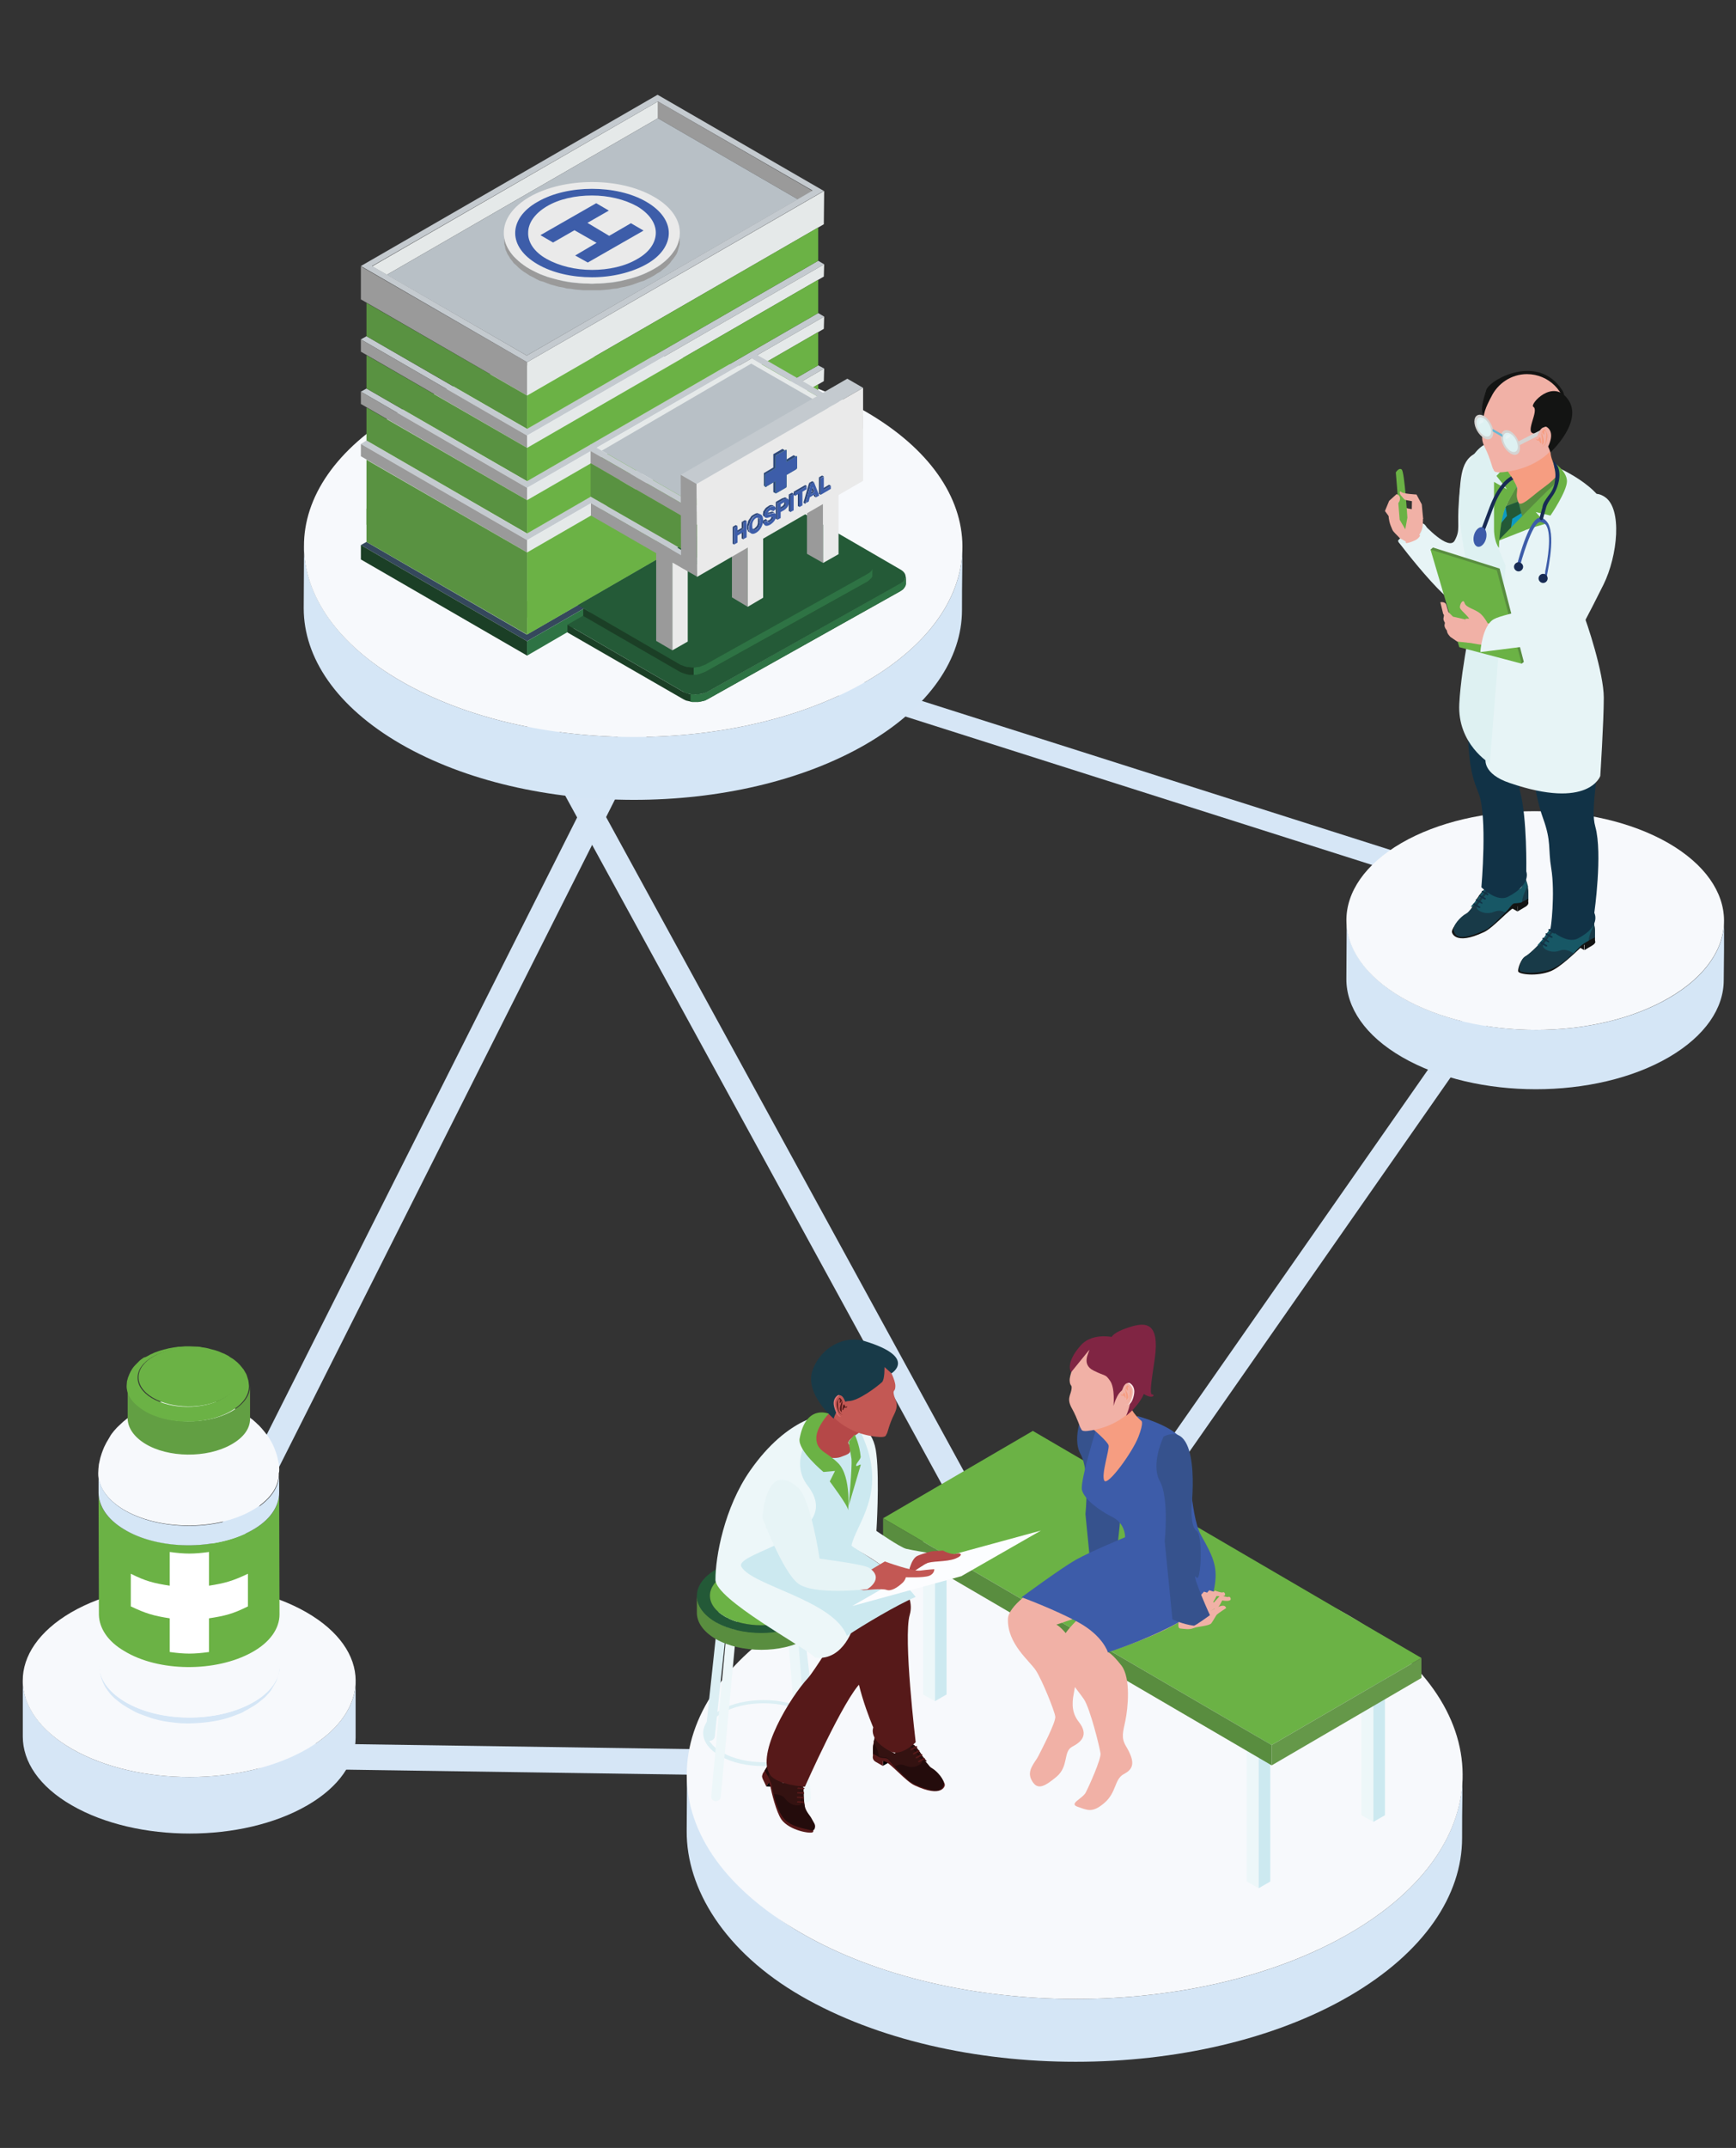 <?xml version="1.0" encoding="utf-8"?>
<!-- Generator: Adobe Illustrator 22.1.0, SVG Export Plug-In . SVG Version: 6.00 Build 0)  -->
<svg version="1.1" id="Layer_1" xmlns="http://www.w3.org/2000/svg" xmlns:xlink="http://www.w3.org/1999/xlink" x="0px" y="0px"
	 viewBox="0 0 495 612" style="enable-background:new 0 0 495 612;" xml:space="preserve">
<rect x="0" y="0" width="495" height="612" fill="#333333" stroke="none"/>
<style type="text/css">
	.st0{fill:#D6E6F6;}
	.st1{fill:#F7F9FC;}
	.st2{fill:#D5E6F6;}
	.st3{fill:#9A9A9A;}
	.st4{fill:#E5E9E9;}
	.st5{fill:#B8C0C6;}
	.st6{fill:#C4CACF;}
	.st7{fill:#599241;}
	.st8{fill:#6BB245;}
	.st9{fill:#35485C;}
	.st10{fill:#1B3F26;}
	.st11{fill:#2E7344;}
	.st12{fill:#EAEAEA;}
	.st13{fill:#3D5DA9;}
	.st14{fill:#245A37;}
	.st15{fill:#3D566E;}
	.st16{fill:#2E487B;}
	.st17{fill:#243A66;}
	.st18{fill:#DCEFF4;}
	.st19{fill:#EDF7F9;}
	.st20{fill:#598D3F;}
	.st21{fill:#235937;}
	.st22{fill:#CCE9F0;}
	.st23{fill:#AEDAE6;}
	.st24{fill:#81C5D7;}
	.st25{fill:#659849;}
	.st26{fill:#FBB216;}
	.st27{fill:#36528D;}
	.st28{fill:#F1B1A6;}
	.st29{fill:#3D5CA9;}
	.st30{fill:#802543;}
	.st31{fill:#F69D81;}
	.st32{fill:#FDEBEA;}
	.st33{fill:#561919;}
	.st34{fill:#240C0C;}
	.st35{fill:#341211;}
	.st36{fill:#B54848;}
	.st37{fill:#C35854;}
	.st38{fill:#183A48;}
	.st39{fill:#E17677;}
	.st40{fill:#FCFDFF;}
	.st41{fill:#E7F4F6;}
	.st42{fill:#629F43;}
	.st43{fill:#FFFFFF;}
	.st44{fill:#131413;}
	.st45{fill:#DEF1F2;}
	.st46{fill:#175765;}
	.st47{fill:#113246;}
	.st48{fill:#0C9BC2;}
	.st49{fill:#182B54;}
	.st50{fill:#D4D4D3;}
	.st51{fill:#68B8D5;}
</style>
<g>
	
		<rect x="170.5" y="369.4" transform="matrix(1.465795e-02 -1 1 1.465795e-02 -330.154 668.473)" class="st0" width="7.3" height="264.7"/>
</g>
<g>
	<polygon class="st0" points="275.2,505.2 270.3,500.7 435.8,263.8 440.7,268.2 	"/>
</g>
<g>
	
		<rect x="212.8" y="124.3" transform="matrix(0.877 -0.48 0.48 0.877 -127.157 143.044)" class="st0" width="7.3" height="392.3"/>
</g>
<g>
	<polygon class="st0" points="475.1,273.1 185.3,181 187,175.6 476.8,267.7 	"/>
</g>
<g>
	<polygon class="st0" points="41.7,477 183.8,194.7 190.3,198.1 48.2,480.3 	"/>
</g>
<g>
	<path class="st0" d="M101.4,479c0,5.4,0,10.7,0,16.1c0,7-4.6,14-13.8,19.3c-18.5,10.7-48.5,10.7-67.1,0c-9.4-5.4-14-12.5-14-19.6
		l0-16.1c0,7.1,4.7,14.2,14,19.6c18.6,10.7,48.6,10.7,67.1,0C96.8,492.9,101.4,485.9,101.4,479z"/>
	<path class="st1" d="M87.4,459.4c18.6,10.7,18.7,28.1,0.2,38.9c-18.5,10.7-48.5,10.7-67.1,0c-18.6-10.7-18.7-28.1-0.2-38.9
		C38.8,448.7,68.8,448.7,87.4,459.4z"/>
</g>
<path class="st2" d="M274.4,155.9c0,10.6-0.1,7.3-0.1,17.9c0,13.8-9.1,27.6-27.3,38.2c-36.5,21.2-95.9,21.2-132.7,0
	c-18.5-10.7-27.7-24.7-27.7-38.7l0.1-17.9c0,14,9.2,28,27.7,38.7c36.8,21.2,96.2,21.2,132.7,0C265.3,183.5,274.4,169.7,274.4,155.9z
	"/>
<path class="st1" d="M246.7,117.2c36.8,21.2,37,55.6,0.4,76.9c-36.5,21.2-95.9,21.2-132.7,0c-36.8-21.2-37-55.6-0.4-76.9
	C150.6,96,210,96,246.7,117.2z"/>
<g>
	<path class="st2" d="M491.6,262.4c0,6.1,0,10.8-0.1,16.9c0,7.9-5.2,15.8-15.6,21.9c-20.9,12.2-55,12.2-76.1,0
		c-10.6-6.1-15.9-14.2-15.9-22.2l0.1-16.9c0,8,5.3,16.1,15.9,22.2c21.1,12.2,55.2,12.2,76.1,0C486.3,278.3,491.6,270.4,491.6,262.4z
		"/>
	<path class="st1" d="M475.7,240.2c21.1,12.2,21.2,31.9,0.2,44.1c-20.9,12.2-55,12.2-76.1,0c-21.1-12.2-21.2-31.9-0.2-44.1
		C420.5,228.1,454.6,228.1,475.7,240.2z"/>
</g>
<g>
	<path class="st2" d="M417,505.8c0,12.5-0.1,5.4-0.1,17.9c0,16.3-10.8,32.6-32.1,45c-43,25-113.1,25-156.4,0
		c-21.8-12.6-32.7-30.5-32.6-47l0.1-16.5c0,12.7,10.8,33,32.6,45.6c43.3,25,113.4,25,156.4,0C406.3,538.4,417,522.1,417,505.8z"/>
	<path class="st1" d="M384.4,460.2c43.3,25,43.6,65.6,0.5,90.6c-43.1,25-113.1,25-156.4,0c-46.6-26.9-40.3-67.5-0.5-90.6
		C271,435.2,341,435.2,384.4,460.2z"/>
</g>
<g>
	<polygon class="st3" points="150.3,112.7 102.9,85.3 102.9,75.9 150.3,103.2 	"/>
	<polygon class="st4" points="150.3,112.7 150.3,103.2 235,54.4 234.9,63.9 	"/>
	<polygon class="st3" points="187.6,28.9 231.7,54.4 227.5,56.8 187.6,33.7 	"/>
	<polygon class="st4" points="110.3,78.3 106.1,75.9 187.6,28.9 187.6,33.7 	"/>
	<polygon class="st5" points="150.2,101.3 110.3,78.3 187.6,33.7 227.5,56.8 	"/>
	<path class="st6" d="M150.3,103.2l-47.4-27.4L187.5,27l47.4,27.4L150.3,103.2L150.3,103.2z M150.2,101.3l81.5-47l-44.1-25.4
		l-81.5,46.9L150.2,101.3z"/>
	<polygon class="st6" points="150.3,124.1 102.9,96.7 104.5,95.8 150.2,122.2 233.3,74.3 235,75.3 	"/>
	<polygon class="st7" points="150.3,122.2 104.5,95.8 104.5,86.3 150.3,112.7 	"/>
	<polygon class="st8" points="150.3,122.2 150.3,112.7 233.3,64.8 233.3,74.3 	"/>
	<polygon class="st3" points="150.3,127.6 102.9,100.2 102.9,96.7 150.3,124.1 	"/>
	<polygon class="st4" points="150.3,127.6 150.3,124.1 235,75.3 234.9,78.8 	"/>
	<polygon class="st6" points="150.3,139 102.9,111.6 104.5,110.7 150.2,137.1 233.3,89.2 235,90.2 	"/>
	<polygon class="st7" points="150.3,137.1 104.5,110.7 104.5,101.2 150.3,127.6 	"/>
	<polygon class="st8" points="150.3,137.1 150.3,127.6 233.3,79.7 233.3,89.2 	"/>
	<polygon class="st3" points="150.3,142.5 102.9,115.1 102.9,111.6 150.3,139 	"/>
	<polygon class="st4" points="150.3,142.5 150.3,139 235,90.2 234.9,93.7 	"/>
	<polygon class="st6" points="150.3,153.9 102.9,126.5 104.5,125.5 150.2,152 233.3,104.1 235,105 	"/>
	<polygon class="st7" points="150.3,152 104.5,125.5 104.5,116.1 150.3,142.5 	"/>
	<polygon class="st8" points="150.3,152 150.3,142.5 233.3,94.6 233.3,104.1 	"/>
	<polygon class="st3" points="150.3,157.4 102.9,130 102.9,126.5 150.3,153.9 	"/>
	<polygon class="st4" points="150.3,157.4 150.3,153.9 235,105 234.9,108.6 	"/>
	<polygon class="st7" points="150.3,176 104.5,149.5 104.5,131 150.3,157.4 	"/>
	<polygon class="st8" points="150.3,176 150.3,157.4 233.3,109.5 233.3,128.1 	"/>
	<polygon class="st9" points="150.3,182.7 102.9,155.3 104.5,154.4 150.2,180.8 233.3,132.9 235,133.9 	"/>
	<polygon class="st7" points="150.3,180.8 104.5,154.4 104.5,144.9 150.3,171.3 	"/>
	<polygon class="st8" points="150.3,180.8 150.3,171.3 233.3,123.4 233.3,132.9 	"/>
	<polygon class="st4" points="244.5,123.1 244.5,119.5 214.2,102.1 214.2,105.6 	"/>
	<polygon class="st10" points="150.3,186.8 102.9,159.4 102.9,155.3 150.3,182.7 	"/>
	<polygon class="st11" points="150.3,186.8 150.3,182.7 235,133.9 234.9,138 166.3,177.5 	"/>
	<polygon class="st3" points="193.8,67.8 193.8,69.6 193.6,70.3 193.4,71 193.2,71.7 192.9,72.4 192.5,73 192,73.7 191.5,74.3 
		191,75 190.4,75.6 189.8,76.2 189,76.8 188.3,77.4 187.4,77.9 186.5,78.5 185.6,79 184.6,79.5 183.6,80 182.6,80.3 181.5,80.7 
		180.4,81.1 179.4,81.4 178.2,81.7 177.1,81.9 175.9,82.2 174.8,82.3 173.6,82.5 172.4,82.6 171.2,82.7 170,82.7 168.8,82.7 
		167.6,82.7 166.4,82.7 165.2,82.6 164,82.5 162.8,82.3 161.6,82.2 160.5,81.9 159.3,81.7 158.2,81.4 157.1,81.1 156,80.7 155,80.3 
		153.9,80 152.9,79.5 152,79 151,78.5 150.1,77.9 149.3,77.4 148.5,76.8 147.8,76.2 147.2,75.6 146.5,75 146,74.3 145.5,73.7 
		145.1,73 144.7,72.4 144.4,71.7 144.1,71 144,70.3 143.8,69.6 143.8,67.8 144,68.4 144.1,69.1 144.4,69.8 144.7,70.5 145.1,71.2 
		145.5,71.8 146,72.5 146.5,73.1 147.2,73.7 147.8,74.3 148.5,74.9 149.3,75.5 150.1,76.1 151,76.6 152,77.1 152.9,77.6 153.9,78.1 
		155,78.5 156,78.9 157.1,79.2 158.2,79.5 159.3,79.8 160.5,80.1 161.6,80.3 162.8,80.5 164,80.6 165.2,80.7 166.4,80.8 167.6,80.8 
		168.8,80.9 170,80.8 171.2,80.8 172.4,80.7 173.6,80.6 174.8,80.5 175.9,80.3 177.1,80.1 178.2,79.8 179.4,79.5 180.4,79.2 
		181.5,78.9 182.6,78.5 183.6,78.1 184.6,77.6 185.6,77.1 186.5,76.6 187.4,76.1 188.3,75.5 189,74.9 189.8,74.3 190.4,73.7 
		191,73.1 191.5,72.5 192,71.8 192.5,71.2 192.9,70.5 193.2,69.8 193.4,69.1 193.6,68.4 	"/>
	<path class="st12" d="M151,56.1c9.8-5.6,25.7-5.7,35.5,0c9.8,5.6,9.8,14.8,0,20.5c-9.8,5.6-25.7,5.6-35.5,0
		C141.2,70.9,141.2,61.8,151,56.1z"/>
	<polygon class="st13" points="170,57.9 173.6,60 167.5,63.5 173.7,67.2 179.9,63.6 183.5,65.7 167.6,74.8 164,72.8 170.1,69.2 
		163.8,65.6 157.7,69.1 154.1,67 	"/>
	<path class="st13" d="M155.9,73.8c3.6,2,8.2,3.1,12.9,3.1s9.4-1,12.9-3.1c3.6-2,5.3-4.8,5.3-7.5c0-2.7-1.8-5.4-5.3-7.5
		c-3.6-2-8.2-3.1-12.9-3.1s-9.4,1-12.9,3.1s-5.3,4.8-5.3,7.5C150.5,69,152.3,71.8,155.9,73.8L155.9,73.8z M168.8,79
		c-5.6,0-11.2-1.2-15.5-3.7c-4.3-2.5-6.4-5.7-6.4-8.9c0-3.2,2.1-6.5,6.4-8.9c4.3-2.5,9.9-3.7,15.5-3.7s11.2,1.2,15.5,3.7
		c4.3,2.5,6.4,5.7,6.4,8.9c0,3.2-2.1,6.5-6.4,8.9C180,77.7,174.4,79,168.8,79z"/>
	<polygon class="st5" points="197,143 239.8,118.3 214.2,103.6 171.6,128.4 	"/>
	<polygon class="st6" points="198.7,160.8 246.1,133.5 244.5,132.5 198.7,158.9 168.4,141.5 168.4,141.6 168.4,143.4 	"/>
	<polygon class="st6" points="198.7,145.9 246.1,118.5 244.5,117.6 198.7,144 168.4,126.6 168.4,126.6 168.4,128.5 	"/>
	<polygon class="st3" points="198.7,149.5 198.7,145.9 168.4,128.5 168.4,132 	"/>
	<polygon class="st6" points="244.4,119.5 244.5,117.6 214.8,100.5 213.1,101.4 	"/>
	<polygon class="st10" points="161.8,180.2 194.8,199.2 195.6,199.6 196.5,199.8 197.3,200 198.3,200 199.2,200 200.2,199.8 
		201,199.6 201.8,199.2 256.8,168.4 257.5,167.9 257.9,167.4 258.2,166.9 258.3,166.4 258.3,164.2 258.2,164.8 257.9,165.3 
		257.5,165.8 256.8,166.2 201.8,197.1 201,197.4 200.2,197.7 199.2,197.8 198.3,197.9 197.3,197.8 196.5,197.7 195.6,197.4 
		194.8,197.1 161.8,178 	"/>
	<path class="st14" d="M201.8,197.1l55-30.8c1.9-1.1,1.9-2.9,0-4L223,142.7L161.8,178l33,19.1C196.7,198.2,199.9,198.1,201.8,197.1z
		"/>
	<polygon class="st10" points="166.3,175.5 194,191.5 194.8,191.8 195.7,192.1 196.6,192.3 197.5,192.3 198.5,192.3 199.4,192.1 
		200.2,191.8 201,191.5 247.4,165.7 248,165.2 248.5,164.7 248.8,164.2 248.8,163.6 248.8,161.5 248.8,162 248.5,162.6 248,163.1 
		247.4,163.5 201,189.4 200.2,189.7 199.4,190 198.5,190.1 197.5,190.2 196.6,190.1 195.7,190 194.8,189.7 194,189.4 166.4,173.4 
		166.3,173.5 	"/>
	<path class="st14" d="M201,189.4l46.4-25.8c1.9-1.1,1.9-2.9,0-4.1l-30.1-17.4l-52.5,30.3l29.3,16.9
		C196,190.4,199.1,190.4,201,189.4z"/>
	<polygon class="st3" points="213.2,172.9 208.7,170.2 208.7,145.3 213.2,147.9 	"/>
	<polygon class="st12" points="213.2,147.9 217.6,145.4 217.6,170.3 213.2,172.9 	"/>
	<polygon class="st3" points="234.7,160.4 230.1,157.8 230.1,132.8 234.7,135.5 	"/>
	<polygon class="st12" points="234.7,135.5 239.1,132.9 239.1,157.9 234.7,160.4 	"/>
	<polygon class="st6" points="191.7,160.3 187.1,157.7 191.5,155.1 196.1,157.8 	"/>
	<polygon class="st12" points="191.7,160.3 196.1,157.8 196.1,182.8 191.7,185.3 	"/>
	<polygon class="st6" points="198.6,137.9 246.1,110.5 241.6,107.9 194.1,135.3 	"/>
	<polygon class="st15" points="198.7,158.9 244.5,132.5 244.4,123 198.7,149.5 	"/>
	<polygon class="st12" points="198.7,164.4 246.1,137 246.1,133.5 198.7,160.8 	"/>
	<polygon class="st3" points="198.7,149.5 246.1,122.1 246.1,118.5 198.7,145.9 	"/>
	<polygon class="st12" points="198.7,162.6 246.1,135.2 246.1,110.5 198.6,137.9 	"/>
	<g>
		<polygon class="st16" points="212.9,148.4 212.4,148.2 211.5,148.7 212,149 		"/>
		<polygon class="st17" points="212,149 211.5,148.7 211.5,150.4 212,150.7 		"/>
		<polygon class="st16" points="212,150.7 211.5,150.4 209.8,151.4 210.3,151.7 		"/>
		<polygon class="st16" points="210.3,149.9 209.8,149.6 208.9,150.1 209.4,150.4 		"/>
		<polygon class="st16" points="209.4,150.4 208.9,150.1 208.9,154.9 209.4,155.2 		"/>
		<polygon class="st17" points="212,151.6 211.5,151.4 211.5,153.4 212,153.7 		"/>
		<polygon class="st16" points="217,146.6 216.5,146.4 216.2,146.3 215.9,146.2 215.5,146.3 215.1,146.5 214.6,146.8 214.2,147.1 
			213.9,147.6 213.6,148 213.3,148.5 213.2,149 213,149.6 213,150.2 213,150.7 213.2,151.1 213.3,151.4 213.6,151.6 214.1,151.9 
			213.9,151.7 213.7,151.4 213.5,151 213.5,150.5 213.5,149.9 213.7,149.4 213.9,148.8 214.1,148.3 214.4,147.8 214.7,147.4 
			215.1,147.1 215.6,146.8 216,146.6 216.4,146.5 216.7,146.5 		"/>
		<polygon class="st16" points="216.3,147.6 215.8,147.3 216,147.5 216.1,147.7 216.1,148 216.1,148.3 216.1,148.7 216.1,149 
			216,149.4 215.9,149.7 215.7,150 215.5,150.2 215.3,150.4 215.1,150.6 214.8,150.7 214.6,150.7 214.4,150.7 214.2,150.6 
			214.7,150.9 214.9,151 215.1,151.1 215.3,151 215.6,150.9 215.8,150.7 216,150.5 216.2,150.3 216.4,150 216.5,149.7 216.6,149.4 
			216.6,149 216.7,148.6 216.6,148.3 216.6,148 216.5,147.8 		"/>
		<polygon class="st16" points="220.9,144.3 220.4,144 220.2,143.9 220,143.9 219.7,143.9 219.4,144 219.1,144.2 218.8,144.4 
			218.5,144.6 218.2,144.9 218,145.2 217.8,145.5 217.6,145.8 217.6,146.2 217.5,146.5 217.6,146.8 217.6,147 217.8,147.1 
			218.3,147.5 218.2,147.3 218.1,147.1 218.1,146.8 218.1,146.5 218.2,146.1 218.3,145.8 218.5,145.5 218.7,145.2 219,144.9 
			219.3,144.7 219.6,144.4 219.9,144.3 220.2,144.2 220.5,144.2 220.7,144.2 		"/>
		<polygon class="st16" points="220.4,147.3 219.9,147 220,147.1 220,147.2 220,147.3 219.9,147.5 219.8,147.6 219.8,147.8 
			219.7,147.9 219.5,148 219.4,148.2 219.2,148.2 219,148.3 218.8,148.4 218.7,148.4 218.6,148.4 218.5,148.3 219,148.7 
			219.1,148.7 219.2,148.7 219.3,148.7 219.5,148.7 219.7,148.5 219.9,148.4 220,148.3 220.2,148.2 220.3,148.1 220.3,147.9 
			220.4,147.8 220.5,147.6 220.5,147.5 220.5,147.3 		"/>
		<polygon class="st16" points="218.8,148.2 218.3,147.9 217.4,148.4 217.9,148.7 		"/>
		<polygon class="st17" points="217.9,148.7 217.4,148.4 217.4,148.8 217.5,149 217.7,149.2 217.9,149.4 218.4,149.7 218.2,149.5 
			218,149.4 217.9,149 		"/>
		<polygon class="st16" points="221,146.2 220.5,145.9 220.3,145.8 220.2,145.8 219.9,145.8 219.7,145.9 219.4,146 219.1,146 
			218.9,146.1 218.7,146.1 218.6,146.1 218.5,146.1 219,146.4 219.1,146.5 219.2,146.4 219.4,146.4 219.7,146.3 219.9,146.3 
			220.2,146.2 220.4,146.1 220.7,146.1 220.8,146.1 		"/>
		<polygon class="st16" points="220.2,145.2 219.7,144.9 219.8,145 219.8,145.1 219.8,145.3 220.3,145.6 220.3,145.4 220.3,145.3 		
			"/>
		<polygon class="st16" points="221.7,143.4 221.2,143 221.2,147.8 221.7,148.1 		"/>
		<polygon class="st16" points="224.6,142.1 224.1,141.8 223.8,141.7 223.6,141.8 223.3,141.9 223,142 221.2,143 221.7,143.4 
			223.5,142.3 223.8,142.2 224.1,142.1 224.4,142 		"/>
		<polygon class="st16" points="224,143.1 223.5,142.8 223.6,142.9 223.6,143 223.6,143.2 223.6,143.4 223.6,143.6 223.5,143.7 
			223.4,143.9 223.3,144 223.2,144.1 223.1,144.2 222.9,144.3 222.1,144.8 222.6,145.1 223.4,144.6 223.6,144.5 223.7,144.4 
			223.8,144.3 223.9,144.2 224,144 224.1,143.9 224.1,143.7 224.1,143.5 224.1,143.3 224.1,143.2 		"/>
		<polygon class="st16" points="226.8,140.4 226.3,140.1 226.3,141 226.8,141.3 		"/>
		<polygon class="st16" points="225.5,141.2 224.9,140.9 224.9,145.6 225.5,145.9 		"/>
		<polygon class="st16" points="230.1,138.5 229.6,138.2 226.3,140.1 226.8,140.4 		"/>
		<polygon class="st16" points="226.3,140.7 225.8,140.4 224.9,140.9 225.5,141.2 		"/>
		<polygon class="st16" points="228,140.6 227.5,140.3 227.5,144.2 228,144.4 		"/>
		<polygon class="st16" points="232.1,137.4 231.6,137.1 230.7,137.6 231.2,137.9 		"/>
		<polygon class="st16" points="231.2,137.9 230.7,137.6 229.1,143.2 229.6,143.6 		"/>
		<polygon class="st17" points="232.4,140.9 231.9,140.6 232.2,141.5 232.7,141.7 		"/>
		<polygon class="st16" points="232.2,140.2 231.6,140 230.6,140.6 231.1,140.9 		"/>
		<polygon class="st17" points="231.6,138.8 231.1,138.5 231.6,140 232.2,140.2 		"/>
		<polygon class="st16" points="236.9,138.4 236.4,138.1 234.4,139.3 234.9,139.6 		"/>
		<polygon class="st16" points="234.9,135.7 234.4,135.5 233.5,136 234,136.3 		"/>
		<polygon class="st16" points="234,136.3 233.5,136 233.5,140.7 234,141 		"/>
	</g>
	<path class="st13" d="M212.9,148.4l-0.9,0.5v1.8l-1.7,1v-1.8l-0.9,0.5v4.7l0.9-0.5v-2l1.7-1v2l0.9-0.5V148.4L212.9,148.4z
		 M215.6,146.8c-1.2,0.7-2,2.2-2,3.7c0,1.5,0.8,2,2,1.3c1.2-0.7,2-2.2,2-3.6C217.6,146.6,216.7,146.1,215.6,146.8L215.6,146.8z
		 M215.6,147.6c0.7-0.3,1.1,0,1.1,1s-0.4,1.9-1.1,2.3c-0.7,0.4-1.1,0-1.1-1C214.4,148.9,214.9,148,215.6,147.6L215.6,147.6z
		 M221.2,145.1c0-1-0.7-1.1-1.6-0.6c-0.9,0.5-1.6,1.5-1.6,2.3c0,1,0.7,0.8,1.3,0.6c0.8-0.2,1.1-0.3,1.1,0.1c0,0.4-0.3,0.8-0.8,1.1
		c-0.5,0.3-0.9,0.3-0.9-0.3l-0.9,0.5c0,1.1,0.7,1.3,1.8,0.7c0.8-0.5,1.7-1.4,1.7-2.5c0-0.8-0.5-0.9-1.2-0.7c-0.8,0.2-1.2,0.4-1.2,0
		c0-0.3,0.3-0.7,0.7-0.9c0.5-0.3,0.7-0.2,0.8,0.3L221.2,145.1L221.2,145.1z M221.7,143.4v4.7l0.9-0.5v-1.7l0.9-0.5
		c0.8-0.5,1.5-1.3,1.5-2.4c0-1-0.7-1.2-1.5-0.7L221.7,143.4L221.7,143.4z M222.6,143.7l0.8-0.5c0.4-0.2,0.7-0.2,0.7,0.3
		c0,0.5-0.3,0.9-0.7,1.1l-0.8,0.5V143.7L222.6,143.7z M226.3,140.7l-0.9,0.5v4.7l0.9-0.5V140.7L226.3,140.7z M230.1,138.5l-3.4,1.9
		v0.9l1.2-0.7v3.9l0.9-0.5v-3.9l1.2-0.7V138.5L230.1,138.5z M232.1,137.4l1.5,3.8l-0.9,0.5l-0.3-0.9l-1.5,0.9l-0.3,1.2l-0.9,0.5
		l1.5-5.6L232.1,137.4L232.1,137.4z M232.2,140.2l-0.5-1.4l-0.5,2.1L232.2,140.2L232.2,140.2z M236.9,138.4l-2,1.2v-3.8l-0.9,0.5
		v4.7l2.9-1.7V138.4z"/>
	<g>
		<path class="st16" d="M221.2,140.6l-0.7-0.4l0,0l0,0v0V140v-3.2l0.7,0.4v3.2v0.1L221.2,140.6L221.2,140.6L221.2,140.6L221.2,140.6
			z M224.3,131.7l-0.7-0.4l2.7-1.6l0,0h0h0h0l0.7,0.4h0h0h0l0,0L224.3,131.7L224.3,131.7z M220.5,133.2l-2.7,1.6l0,0l0,0l0,0l0,0.1
			l0,0.1l0,0.1v0.1v0.1v3v0.1v0l0,0l0,0l0.7,0.4l0,0l0,0v0v-0.1v-3v-0.1v-0.1l0-0.1l0-0.1l0-0.1l0-0.1l0,0l0,0l2.7-1.6v-3.2v-0.1
			v-0.1l0-0.1l0-0.1l0-0.1l0,0l0,0l0,0l2.6-1.5l0,0h0h0h0l-0.7-0.4h0h0h0l0,0l-2.6,1.5l0,0l0,0l0,0.1l0,0.1l0,0.1l0,0.1v0.1v0.1
			L220.5,133.2L220.5,133.2z"/>
		<path class="st8" d="M224,139l-2.6,1.5c-0.2,0.1-0.3,0-0.3-0.2v-3.2l-2.7,1.6c-0.2,0.1-0.3,0-0.3-0.2v-3c0-0.2,0.1-0.4,0.3-0.5
			l2.7-1.6v-3.2c0-0.2,0.1-0.4,0.3-0.5l2.6-1.5c0.2-0.1,0.3,0,0.3,0.2v3.2l2.7-1.6c0.2-0.1,0.3,0,0.3,0.2v3c0,0.2-0.1,0.4-0.3,0.5
			l-2.7,1.6v3.2C224.3,138.7,224.2,139,224,139z"/>
		<path class="st13" d="M224,139l-2.6,1.5c-0.2,0.1-0.3,0-0.3-0.2v-3.2l-2.7,1.6c-0.2,0.1-0.3,0-0.3-0.2v-3c0-0.2,0.1-0.4,0.3-0.5
			l2.7-1.6v-3.2c0-0.2,0.1-0.4,0.3-0.5l2.6-1.5c0.2-0.1,0.3,0,0.3,0.2v3.2l2.7-1.6c0.2-0.1,0.3,0,0.3,0.2v3c0,0.2-0.1,0.4-0.3,0.5
			l-2.7,1.6v3.2C224.3,138.7,224.2,139,224,139z"/>
		<path class="st13" d="M223.9,139c0.1-0.1,0.2-0.2,0.2-0.4v-3.2l2.8-1.6c0.1-0.1,0.2-0.2,0.2-0.4v-3c0-0.1,0-0.1-0.1-0.1l-2.9,1.7
			v-3.4c0-0.1,0-0.1-0.1-0.1l-2.6,1.5c-0.1,0.1-0.2,0.2-0.2,0.4v3.2l-2.8,1.6c-0.1,0.1-0.2,0.2-0.2,0.4v3c0,0.1,0,0.1,0.1,0.1
			l2.9-1.7v3.4c0,0.1,0,0.1,0.1,0.1L223.9,139z"/>
	</g>
	<polygon class="st3" points="191.7,185.3 187.1,182.6 187.1,154.1 191.7,156.8 	"/>
	<path class="st3" d="M198.7,160.8l-30.2-17.4v3.5l25.7,14.8l4.6,2.6C198.7,163.2,198.7,162,198.7,160.8z"/>
	<polygon class="st11" points="197.8,192.3 198.5,192.3 199.4,192.1 200.2,191.8 201,191.5 247.4,165.7 248,165.2 248.5,164.7 
		248.8,164.2 248.8,163.6 248.8,161.5 248.8,162 248.5,162.6 248,163.1 247.4,163.5 201,189.4 200.2,189.7 199.4,190 198.5,190.1 
		197.8,190.2 	"/>
	<polygon class="st11" points="196.9,199.9 197.3,200 198.3,200 199.2,200 200.2,199.8 201,199.6 201.8,199.2 256.8,168.4 
		257.5,167.9 257.9,167.4 258.2,166.9 258.3,166.4 258.3,164.2 258.2,164.8 257.9,165.3 257.5,165.8 256.8,166.2 201.8,197.1 
		201,197.4 200.2,197.7 199.2,197.8 198.3,197.9 197.3,197.8 196.9,197.8 	"/>
	<polygon class="st7" points="198.7,158.9 198.7,149.5 168.4,132 168.4,140.3 168.4,141.5 	"/>
	<polygon class="st3" points="198.7,164.2 198.6,137.9 194.1,135.3 194.2,161.6 	"/>
</g>
<g>
	<g>
		<g>
			<path class="st18" d="M202.4,496c0,0-0.1,0-0.1,0c-0.8-0.1-1.3-0.8-1.2-1.5l5-46.7c0.1-0.8,0.8-1.3,1.5-1.2
				c0.8,0.1,1.3,0.8,1.2,1.5l-5,46.7C203.7,495.5,203.1,496,202.4,496z"/>
		</g>
		<g>
			<path class="st18" d="M231.6,496.7c-0.7,0-1.3-0.5-1.4-1.2l-5.5-47.3c-0.1-0.8,0.5-1.4,1.2-1.5c0.7-0.1,1.4,0.5,1.5,1.2l5.5,47.3
				c0.1,0.8-0.5,1.4-1.2,1.5C231.7,496.7,231.6,496.7,231.6,496.7z"/>
		</g>
		<g>
			<g>
				<path class="st18" d="M217.7,503.2c-4.7,0-9.1-1-12.4-2.9c-3.1-1.8-4.8-4.1-4.8-6.5c0-2.4,1.7-4.7,4.8-6.5
					c3.3-1.9,7.7-2.9,12.4-2.9c4.7,0,9.1,1,12.4,2.9c3.1,1.8,4.8,4.1,4.8,6.5c0,2.4-1.7,4.7-4.8,6.5
					C226.7,502.1,222.3,503.2,217.7,503.2z M217.7,485.3c-4.5,0-8.7,1-11.8,2.8c-2.8,1.6-4.3,3.6-4.3,5.6c0,2,1.5,4,4.3,5.6
					c3.1,1.8,7.3,2.8,11.8,2.8c4.5,0,8.7-1,11.8-2.8c2.8-1.6,4.3-3.6,4.3-5.6c0-2-1.5-4-4.3-5.6
					C226.4,486.3,222.2,485.3,217.7,485.3z"/>
			</g>
		</g>
		<g>
			<path class="st19" d="M204.1,513.2c0,0-0.1,0-0.1,0c-0.8-0.1-1.3-0.7-1.2-1.5l4.7-50.2c0.1-0.8,0.7-1.3,1.5-1.2
				c0.8,0.1,1.3,0.7,1.2,1.5l-4.7,50.2C205.4,512.7,204.8,513.2,204.1,513.2z"/>
		</g>
		<g>
			<path class="st19" d="M229.8,513.6c-0.7,0-1.3-0.5-1.4-1.3l-4.1-51c-0.1-0.8,0.5-1.4,1.3-1.5c0.8-0.1,1.4,0.5,1.5,1.3l4.1,51
				c0.1,0.8-0.5,1.4-1.3,1.5C229.9,513.6,229.9,513.6,229.8,513.6z"/>
		</g>
		<g>
			<g>
				<path class="st20" d="M230,462.1c-7.2,4.1-18.8,4.1-25.9,0c-3.6-2.1-5.4-4.8-5.4-7.5l0,0v4.9l0,0c0,2.7,1.8,5.4,5.4,7.5
					c7.2,4.1,18.8,4.1,25.9,0c3.6-2.1,5.4-4.8,5.4-7.5l0,0v-4.9C235.3,457.3,233.5,460,230,462.1z"/>
			</g>
			<g>
				<path class="st21" d="M230,447.2c-7.2-4.1-18.8-4.1-25.9,0c-3.6,2.1-5.4,4.8-5.4,7.5c0,2.7,1.8,5.4,5.4,7.5
					c7.2,4.1,18.8,4.1,25.9,0c3.6-2.1,5.4-4.8,5.4-7.5l0,0C235.3,451.9,233.5,449.2,230,447.2z M227.3,460.6
					c-5.7,3.3-14.9,3.3-20.6,0c-5.7-3.3-5.7-8.6,0-11.9c5.7-3.3,14.9-3.3,20.6,0C233,452,233,457.3,227.3,460.6z"/>
			</g>
			<g>
				<path class="st8" d="M227.3,448.7c-5.7-3.3-14.9-3.3-20.6,0c-5.7,3.3-5.7,8.6,0,11.9c5.7,3.3,14.9,3.3,20.6,0
					C233,457.3,233,452,227.3,448.7z"/>
			</g>
		</g>
	</g>
	<g>
		<g>
			<g>
				<polygon class="st22" points="266.6,436.3 263.2,434.3 266.6,432.4 269.9,434.3 				"/>
				<polygon class="st19" points="266.6,484.7 263.2,482.8 263.2,434.3 266.6,436.3 				"/>
				<polygon class="st22" points="266.6,484.7 269.9,482.8 269.9,434.3 266.6,436.3 				"/>
			</g>
			<g>
				<polygon class="st22" points="299.2,417.4 295.9,415.4 299.2,413.5 302.6,415.4 				"/>
				<polygon class="st23" points="299.2,465.8 295.9,463.9 295.9,415.4 299.2,417.4 				"/>
				<polygon class="st24" points="299.2,465.8 302.6,463.9 302.6,415.4 299.2,417.4 				"/>
			</g>
			<g>
				<polygon class="st22" points="358.9,489.6 355.5,487.6 358.9,485.7 362.2,487.6 				"/>
				<polygon class="st19" points="358.9,538 355.5,536.1 355.5,487.6 358.9,489.6 				"/>
				<polygon class="st22" points="358.9,538 362.2,536.1 362.2,487.6 358.9,489.6 				"/>
			</g>
			<g>
				<polygon class="st22" points="391.6,470.7 388.2,468.7 391.6,466.8 394.9,468.7 				"/>
				<polygon class="st19" points="391.6,519.1 388.2,517.2 388.2,468.7 391.6,470.7 				"/>
				<polygon class="st22" points="391.6,519.1 394.9,517.2 394.9,468.7 391.6,470.7 				"/>
			</g>
		</g>
		<g>
			<polygon class="st8" points="362.6,497.2 251.8,432.6 294.5,407.7 405.3,472.4 			"/>
			<polygon class="st20" points="362.6,503 251.8,438.3 251.8,432.6 362.6,497.2 			"/>
			<polygon class="st25" points="362.6,503 405.3,478.1 405.3,472.4 362.6,497.2 			"/>
		</g>
	</g>
	<g>
		<g>
			<g>
				<g>
					<path class="st26" d="M326.6,419c0,3.1-2.5,5.5-5.5,5.5c-3.1,0-5.5-2.5-5.5-5.5c0-3.1,4.9-7.8,4.9-7.8S326.6,416,326.6,419z"/>
					<path class="st26" d="M338.7,422.7c0,5.4-4.3,9-7.4,9s-5.5-2.5-5.5-5.5c0-3.1,2.5-5.5,5.5-5.5S338.7,419.6,338.7,422.7z"/>
					<g>
						<path class="st27" d="M309.2,401.6c0,0-3.8,7.8-1.1,12.7c2.7,4.8,1.4,17.1,1.4,17.1l2.2,22.3c0,0,2.9,1.4,6.1,1.8
							c0.5,0,4.6-3,4.6-3s-3.7-8.8-3.8-10.7c-0.2-1.9,1.9-12,0-13.3c-1.9-1.3-1.4-7.5-1.4-7.5S320,396.5,309.2,401.6z"/>
						<path class="st28" d="M314.3,441.8c0,0-26.8,12.4-26.9,19.5c-0.2,7.1,6.2,11.9,8,14.7c1.8,2.8,5.3,11.5,5.5,13.1
							c0.2,1.6-3.9,9.4-4.8,11.2c-0.9,1.8-3.3,4-2.1,6.6c1.6,3.4,3.7,2.3,7.3-0.7c3.5-3,1.8-7.1,4.4-8.5c2.7-1.4,4.8-3.4,1.9-7.1
							c-1.8-2.3-2.1-4.8-1.4-8.2c0.7-3.4,1.6-12-1.1-15.6c-2.7-3.5-3.9-3.9-3.9-3.9s28.9-9,24.6-14.9
							C321.6,442.1,320.7,437,314.3,441.8z"/>
						<path class="st28" d="M325.2,447.8c0,0-22.9,14.4-23,21.4c-0.2,7.1,5.1,12.2,6.9,15c1.8,2.8,4.5,13.8,4.7,15.4
							c0.2,1.6-3.3,9.4-4.2,11.1c-0.9,1.8-5,3.2-2.3,4.1c2.7,0.9,4.1,1.9,7.6-1.1c3.5-3,2.8-6.7,5.5-8.2c2.7-1.4,3.5-3.2,0.7-7.9
							c-1.5-2.5-0.9-4-0.2-7.4c0.7-3.4,1.6-12-1.1-15.6c-2.7-3.5-3.9-3.9-3.9-3.9s28.9-9,24.6-14.9
							C336.3,450.1,331.5,443,325.2,447.8z"/>
						<path class="st29" d="M322.8,404.8l1.6-1.3c0,0,9.8,2.6,12.5,6.6c2.7,4,2.1,21.1,5.6,27.4c3.5,6.2,4.9,9.1,3.7,15.2
							c-1.8,9-30.3,18.1-30.3,18.1s-1.3-4.6-8.3-8.5c-7-3.8-16.3-7.2-16.3-7.2s11.1-8.2,15.5-10.7c4.1-2.3,14-6.4,14-6.4
							s0.2-3.9-3.7-5.8c-3.8-1.9-8-5.1-8.6-7.7c-0.6-2.6,4.6-19.1,4.6-19.1L322.8,404.8z"/>
						<path class="st28" d="M340.9,456.2l2.4-2.7c0,0,1.9,0.7,2.3,0.5c0.4-0.3,1,0.8,0.3,1c-0.7,0.3-2.1,0-2.1,0s-0.8,1.7-1.5,2.4
							C341.6,458,340.9,456.2,340.9,456.2z"/>
						<path class="st28" d="M342.4,455.8l2.4-2.7c0,0,1.9,0.7,2.3,0.5c0.4-0.3,1,0.8,0.3,1c-0.7,0.3-2.1,0-2.1,0s-0.8,1.7-1.5,2.4
							C343,457.7,342.4,455.8,342.4,455.8z"/>
						<path class="st28" d="M344,455.9l2.4-2.7c0,0,1.9,0.7,2.3,0.5c0.4-0.3,1,0.8,0.3,1c-0.7,0.3-2.1,0-2.1,0s-0.8,1.7-1.5,2.4
							C344.6,457.7,344,455.9,344,455.9z"/>
						<path class="st28" d="M336.6,460c0,0-1.3,3.9-0.1,4c1.2,0.1,2.6,0.4,3.8-0.1c1.2-0.5,4.5-0.6,5.1-1.4c0.6-0.8,1.3-2.2,1.6-2.5
							c0.6-0.5,2.6-1.8,2.6-1.8s-0.1-1.5-2.7-0.1c-0.9,0.5-2,1-2,1s2.1-0.9,2.1-1.7s-4.2-2.6-5.4-1.5
							C339.6,457.7,336.6,460,336.6,460z"/>
						<path class="st30" d="M315.7,382.7c0,0,0.6-0.2,1.2-1.6c0.6-1.4,3.5-2.5,6.3-3.3c3.2-0.8,7.5-1.2,6.1,9.1
							c-0.7,5-1.7,10.4-0.8,10.4s0.4,1.4-2,0.1c-2.5-1.3,0.6-7.9-5.3-11.1c-5.9-3.2-6-3.6-6-3.6L315.7,382.7z"/>
						<g>
							<path class="st31" d="M311.8,407.3c0,0,3.9,3.3,4.3,4.5c0.3,1.2-2.2,8.5-1.2,10.1c1,1.5,8-8.1,9.7-12.5
								c1.7-4.4,0.8-4.6,0.8-4.6s-2.8-2.3-3.4-4.9C321.3,397.4,311.8,407.3,311.8,407.3z"/>
							<path class="st28" d="M326.4,391.4c-0.3-5.7-5.2-10-10.8-9.7c-4.1,0.2-7.6,2.9-9,6.5l0,0c0,0-1.7,3.5-1.6,5.2
								c0.1,1.8,0.8,0.9,0.5,2.6c-0.3,1.7-1.4,2.6,0.2,5.4c1.6,2.9,2.2,5.3,2.5,5.6s-0.3,1.4,4.7,0.2c5-1.2,8.3-3.8,9.8-5.5
								c0.7-0.8,1.4-2.4,1.8-3.7C325.8,396.1,326.5,393.8,326.4,391.4z"/>
						</g>
						<path class="st30" d="M310.6,384.6c0,0.7-2.4,4.1,1.2,5.9c3.6,1.8,3.3,0.9,4.7,2.9c1.5,2,1,7.2,1,7.2s1.5-5.7,3.9-4.5
							c2.4,1.3-0.3,7.3-0.3,7.3s7.2-5.3,5.8-12c-1.3-6.7-2.7-7.8-5.4-9.1c-2.6-1.3-9.6-3.2-13.4,1.1c-4.5,5.1-2.7,7.6-2.7,7.6
							L310.6,384.6z"/>
						<g>
							<path class="st32" d="M320.6,395.4c0-0.1,0.7-1.8,1.6-1.3c0.8,0.5,1.4,1.5,1.2,2.9c-0.2,1.4-0.8,3.2-1.8,3.2
								c-1,0-1.2,0.2-1.8-0.6c-0.5-0.7-0.3-1.6-0.3-1.6L320.6,395.4z"/>
							<path class="st28" d="M320.2,395.5c0-0.1,0.7-1.8,1.6-1.3c0.8,0.5,1.4,1.5,1.2,2.9c-0.2,1.4-0.8,3.2-1.8,3.2
								c-1,0-1.3,0.2-1.8-0.6c-0.5-0.7-0.3-1.6-0.3-1.6L320.2,395.5z"/>
							<path class="st31" d="M321,395.9c0,0,0.3,0.8,0.5,1.2c0.1,0.4,0.3,1,0.1,1.3c-0.2,0.3-0.4,0.5-0.4,0.5s0-1.5-0.2-2
								c-0.1-0.6-0.2-1,0-1.5c0.2-0.4,0.4-1,0.8-0.5c0.4,0.5,0.7,1,0.7,1.9c-0.1,0.9-0.3,1.8-0.7,2.3c-0.4,0.4-0.9,0.6-0.9,0.6
								s1.1-0.5,1.2-1.5c0.2-1,0.2-2.6-0.1-2.9c-0.3-0.3-0.4-0.3-0.4,0.1c0,0.4,0.2,0.9-0.1,0.8c-0.3-0.2-0.3-0.7-0.5-0.5
								C320.9,395.9,321,395.9,321,395.9z"/>
							<path class="st31" d="M320.9,397.6c0,0-0.2-0.8-0.3-0.8c-0.2,0-0.2,0-0.3,0.3c-0.1,0.3-0.1,0.4-0.4,0.3
								c-0.3-0.1-0.5-0.3-0.2,0.1c0.2,0.4,0.3,0,0.7,0.2c0.4,0.2,0.3,0.6,0.5,0.6C321.1,398.4,320.9,397.8,320.9,397.6L320.9,397.6z
								"/>
						</g>
						<path class="st27" d="M331.8,409.3c0,0-3.8,7.8-1.1,12.7c2.7,4.8,1.4,17.1,1.4,17.1l2.2,22.3c0,0,2.9,1.4,6.1,1.8
							c0.5,0,4.6-3,4.6-3c-1.2-2.5-5.6-12.9-3.8-10.7c1.2,1.5,1.9-12,0-13.3s-1.4-7.5-1.4-7.5S342.5,404.2,331.8,409.3z"/>
						<path class="st28" d="M345.6,457.2l2.4-2.7c0,0,1.9,0.7,2.3,0.5c0.4-0.3,1,0.8,0.3,1c-0.7,0.3-2.1,0-2.1,0s-0.8,1.7-1.5,2.4
							C346.3,459,345.6,457.2,345.6,457.2z"/>
					</g>
				</g>
			</g>
		</g>
		<g>
			<g>
				<g>
					<g>
						<polygon points="223.4,508.7 223.1,509.2 218.5,509 219.3,507.7 						"/>
						<path class="st33" d="M217.7,505c-0.2,0.3,1-0.8,1.3-0.2l0.3,3l-0.8,1.2l-1-2.1c-0.2-0.5-0.3-0.9-0.1-1.2
							C217.4,505.4,217.6,505.2,217.7,505z"/>
					</g>
					<path class="st33" d="M218.7,503.4l-1,1.6c0,0,1.7,2.7,2,4.2c0.3,1.5,1.6,7,3.1,9.2c2.3,3.2,8.5,4.2,9,3.6
						c0.5-0.5-0.7-2-1.3-3.2c-0.8-1.5-1.4-5.4-1.4-6.8c0-1.3,0-4.2-1.3-4.3c-1.3-0.1-4.8,0.3-4.8,0.3s-2-3.8-2-5
						c0.1-1.2,4.6,4.1,4.6,4.1S219.7,502,218.7,503.4z"/>
					<g>
						<path class="st34" d="M218.7,503.4l-0.7,1.1c0,0,0.5,0.7,1,1.6l0,0c0.5,0.8,0.9,1.8,1.1,2.6c0.1,0.5,0.2,1.3,0.5,2.4
							c0.5,2.3,1.5,5.3,2.7,6.8c2.2,2.8,6.5,3.1,7.9,3.6c0.5,0.2,1-0.1,1.1-0.5c0.4-1.1-0.3-1.7-0.8-2.7c-0.4-0.9-1.7-2.1-2-3.6
							c-0.2-1.1-0.3-2.1-0.3-2.7c0-0.8,0-2.3-0.3-3.3c-0.2-0.6-0.5-1-1-1c-0.2,0-0.4,0-0.6,0c-0.1,0-0.2,0-0.4,0
							c-1.6,0.1-3.8,0.3-3.8,0.3s-2-3.8-2-5c0-1,4.4,4.6,4.5,4.3c0-0.1,0.1-0.1,0.1-0.1s-4.8-6-5.7-5.1
							C219.5,502.4,219,502.9,218.7,503.4z"/>
					</g>
					<path class="st35" d="M220,502c0,0.1,0,0.2,0,0.3c-0.1,1.2-0.5,3.1-1,3.9l0,0c0.5,0.8,0.9,1.8,1.1,2.6c0.1,0.5,0.2,1.3,0.5,2.4
						c1.1,0,2.6,0.3,3.3,1.3c1.3,1.8,3.2,2,3.9,1.9c0.7-0.1,0.7-0.6,0.7-0.6s-0.2-5.3-0.9-5.8c-0.1,0-0.1-0.1-0.2-0.2
						c-0.1,0-0.2,0-0.4,0c-1.6,0.1-3.8,0.3-3.8,0.3s-2-3.8-2-5c0-1,4.4,4.6,4.5,4.3c0-0.1,0.1-0.1,0.1-0.1S220.9,501.1,220,502z"/>
					<path class="st35" d="M228.4,509.1c0,0,0.4,4.2,0.5,4.9c0.1,0.4,0.3,0.5,0.5,0.6c-0.2-1.1-0.3-2.1-0.3-2.7c0-0.8,0-2.3-0.3-3.3
						C228.6,508.9,228.4,509.1,228.4,509.1z"/>
					<path class="st33" d="M227.3,513.6c0,0,0.1,0,0.1,0l1.6,0.1c0.1,0,0.1,0,0.2-0.1c0,0,0.1-0.1,0.1-0.1c0-0.1-0.1-0.2-0.1-0.2
						c0,0-0.1,0-0.1,0l-1.6-0.1c-0.1,0-0.2,0.1-0.2,0.2C227.2,513.6,227.3,513.6,227.3,513.6z"/>
					<path class="st33" d="M227.3,512.3C227.4,512.3,227.4,512.3,227.3,512.3l1.7,0.1c0.1,0,0.2-0.1,0.2-0.2c0-0.1-0.1-0.2-0.1-0.2
						c0,0-0.1,0-0.1,0l-1.6-0.1c-0.1,0-0.2,0.1-0.2,0.2C227.2,512.2,227.3,512.3,227.3,512.3z"/>
					<path class="st33" d="M227.4,511c0,0,0.1,0,0.1,0l1.6,0.1c0.1,0,0.2-0.1,0.2-0.2c0-0.1-0.1-0.2-0.1-0.2c0,0-0.1,0-0.1,0
						l-1.6-0.1c-0.1,0-0.2,0.1-0.2,0.2C227.3,510.9,227.3,511,227.4,511z"/>
					<path class="st33" d="M227.4,509.7c0,0,0.1,0,0.1,0l1.6,0.1c0.1,0,0.1,0,0.2-0.1c0,0,0.1-0.1,0.1-0.1c0-0.1-0.1-0.2-0.1-0.2
						c0,0-0.1,0-0.1,0l-1.6-0.1c-0.1,0-0.2,0.1-0.2,0.2C227.3,509.6,227.4,509.7,227.4,509.7z"/>
				</g>
				<path class="st19" d="M244.6,409.3v-2.8c0,0,4.5,0.2,5.3,7.9c0.9,7.7,0,21.8,0,21.8s6.8,4.7,8.5,5.1c1.7,0.4,6,1.1,6,1.1
					s-3,1.5-4.1,2.8c-1.1,1.3-1.1,3.3-1.1,3.3s-12-1.2-15.6-2.9c-3.6-1.7-7.7-7.3-5.3-17.1C240.7,418.7,244.6,409.3,244.6,409.3z"/>
				<g>
					<g>
						<g>
							<polygon points="255.9,500.1 255.9,500.8 251.8,503.1 251.8,501.6 							"/>
							<path class="st33" d="M248.9,500.2c0,0.4,0.4-1.2,1-0.9l1.9,2.4v1.5l-2.1-1.2c-0.5-0.3-0.7-0.6-0.8-1
								C248.8,500.7,248.9,500.4,248.9,500.2z"/>
						</g>
						<path class="st33" d="M248.9,498.3v1.9c0,0,1.9,1.4,3.4,1.7c1.5,0.3,6,5.7,8.5,6.8c7.9,3.7,8.7,0.1,8.6-0.2
							c-0.2-1.3-2-3.1-3.2-3.8c-1.5-0.9-2.9-3.8-3.6-5c-0.7-1.2-2.4-3.6-3.6-2.9c-1.2,0.7-3.9,2.9-3.9,2.9s-3.9-2.1-4.5-3.2
							c-0.6-1.1-0.8-2.6-0.8-2.6S248.9,496.5,248.9,498.3z"/>
						<g>
							<path class="st34" d="M248.9,498.3v1.4c0,0,0.8,0.4,1.7,0.9v0c0.9,0.5,2.1,0.1,2.7,0.7c0.3,0.3,1.2,1.4,1.9,2.2
								c1.7,1.7,3.8,4.1,5.6,4.9c5.9,2.6,7.7,2.2,8.3,0c0.3-1.3-2-3.8-3.2-4.5c-0.9-0.5-0.8-0.7-1.8-1.8c-0.8-0.8-1.1-1.7-1.4-2.2
								c-0.5-0.7-1.3-2-2.1-2.6c-0.5-0.4-1-0.6-1.4-0.3c-0.1,0.1-0.3,0.2-0.5,0.3c-0.1,0.1-0.2,0.1-0.3,0.2
								c-1.3,0.9-3.1,2.4-3.1,2.4s-3.9-2.1-4.5-3.2c-0.5-0.9-0.7-2.1-0.8-2.5c0-0.1,0-0.1,0-0.1s-0.4,1.1-0.7,2.4
								C249,497,248.9,497.7,248.9,498.3z"/>
						</g>
						<path class="st35" d="M249.1,496.3c0,0.1,0.1,0.2,0.1,0.2c0.6,1.1,1.4,2.9,1.4,3.9v0c0.9,0.5,2.2,0.1,2.7,0.7
							c0.4,0.4,1.2,1.5,1.9,2.2c1-0.6,1.8-0.7,3-0.2c2.1,0.9,3.9-0.1,4.4-0.6c0.5-0.5,0.2-1,0.2-1s-3.1-4.4-4-4.4
							c-0.1,0-0.2,0-0.3-0.1c-0.1,0.1-0.2,0.1-0.3,0.2c-1.3,0.9-3.1,2.4-3.1,2.4s-3.9-2.1-4.5-3.2c-0.5-0.9-0.7-2.1-0.8-2.5
							c0-0.1,0-0.1,0-0.1S249.4,495.1,249.1,496.3z"/>
						<path class="st35" d="M260.4,497.7c0,0,2.7,3.4,3.2,3.9c0.3,0.3,0.5,0.3,0.7,0.2c-0.8-0.8-1.4-1.6-1.7-2.1
							c-0.5-0.7-1.3-2-2.1-2.6C260.4,497.4,260.4,497.7,260.4,497.7z"/>
						<path class="st33" d="M262,502.1c0,0,0.1,0,0.1,0l1.5-0.8c0.1,0,0.1-0.1,0.1-0.1c0-0.1,0-0.1,0-0.2c-0.1-0.1-0.2-0.1-0.2-0.1
							c0,0-0.1,0-0.1,0l-1.5,0.8c-0.1,0.1-0.1,0.2-0.1,0.3C261.9,502.1,262,502.1,262,502.1z"/>
						<path class="st33" d="M261.3,501c0,0,0.1,0,0.1,0l1.5-0.8c0.1-0.1,0.1-0.2,0.1-0.3c-0.1-0.1-0.1-0.1-0.2-0.1c0,0-0.1,0-0.1,0
							l-1.5,0.8c-0.1,0.1-0.1,0.2-0.1,0.3C261.1,501,261.2,501,261.3,501z"/>
						<path class="st33" d="M260.5,499.9c0,0,0.1,0,0.1,0l1.5-0.8c0.1-0.1,0.1-0.2,0.1-0.3c-0.1-0.1-0.1-0.1-0.2-0.1
							c0,0-0.1,0-0.1,0l-1.5,0.8c-0.1,0.1-0.1,0.2-0.1,0.3C260.4,499.9,260.5,499.9,260.5,499.9z"/>
						<path class="st33" d="M259.8,498.7c0,0,0.1,0,0.1,0l1.5-0.8c0.1,0,0.1-0.1,0.1-0.1c0-0.1,0-0.1,0-0.2
							c-0.1-0.1-0.1-0.1-0.2-0.1c0,0-0.1,0-0.1,0l-1.5,0.8c-0.1,0.1-0.1,0.2-0.1,0.3C259.7,498.7,259.8,498.7,259.8,498.7z"/>
					</g>
				</g>
				<path class="st33" d="M235.5,437.7c-0.3-0.5,27.4,10.3,23.9,22.4c-1.9,6.4,1.7,36.3,1.7,36.3s-4.1,4.2-7.2,2.6
					c-6.4-3.3-4.9-6.8-4.9-6.8s-6.8-15.7-4.8-22.9c0.7-2.6-1.5-5.1-2.1-10.9c-2-19.6-25.6-2.3-22.6-13.4
					C220.6,440.5,235.5,437.7,235.5,437.7z"/>
				<path class="st33" d="M232.6,436.3c0,0-0.9,7.4,0.3,7.4c1.2-0.1,8.1-1.2,8.1-1.2s15.8,26.5,4.6,36.8
					c-4.9,4.5-16.1,29.8-16.1,29.8s-7.9-0.5-9.9-3.4c-4.2-5.9,5.7-22.1,10.8-27.6c1.8-2,8.6-13,8.6-13s-18.7-22.4-11-30.8
					C231.2,430.8,232.6,436.3,232.6,436.3z"/>
				<path class="st19" d="M232.5,472.3c8.3,1,11-9.3,11-9.3l-19.2-13.3l14.3-18.7v-1c0,0-0.5-0.5-1.3-1.4c-2.4-2.5-3.4-6.8-7.2-8.9
					c-5.1-2.9,6.2-16.9,6.2-17c-0.8,0.3-11.5,0.7-22.4,16.3c-7.4,10.6-9.9,24.6-9.9,31.1C204,455.7,229.1,469.1,232.5,472.3z"/>
				<path class="st22" d="M230.3,423.3c11.2,14.5-21.2,18.9-18.9,23.1c3,5.4,26.2,9.5,30.1,19.7c4.8-3.2,14.4-8.9,19.6-11.1
					c-6.5-8.4-18.4-14-18.3-14.7c1.4-6.2,9.9-14.7,3.6-30c-4.2-10.2-4.8-7.2-10.3-5.3C230.7,406.8,224.9,416.4,230.3,423.3z"/>
				<g>
					<g>
						<path class="st36" d="M248.2,406.2c0,0-6.9,3.9-6.3,5c1.5,2.9,0,3.1-2.1,3.9c-1.7,0.7-6.2,0.5-8.9-3.3
							c-2.8-3.8,0.2-4.6,0.8-6.4c0.5-1.4,4.8-1.1,4.8-3.7C236.5,399,248.2,406.2,248.2,406.2z"/>
						<path class="st37" d="M233.7,394c0-5.7,4.6-10.3,10.3-10.3c4.2,0,7.7,2.5,9.4,6l0,0c0,0,1.9,3.4,1.9,5.2
							c0,1.8-0.8,0.9-0.4,2.6c0.4,1.7,1.5,2.5,0.1,5.4c-1.5,2.9-1.9,5.4-2.2,5.7c-0.3,0.3,0.3,1.4-4.7,0.5c-5-0.9-8.5-3.4-10.1-5
							c-0.8-0.8-1.5-2.3-2-3.6C234.6,398.7,233.7,396.4,233.7,394z"/>
					</g>
					<path class="st38" d="M254.2,391.3c0,0,7.5-4.6-7.7-9.2c-5.5-1.7-12.4,1.6-14.8,8.3c-2.4,6.7,6,13.8,6,13.8s1.6-5,4.3-5
						c2.7,0,8.1-4.1,9.5-5.4c0.8-0.8,0.7-4.3,0.7-4.3L254.2,391.3z"/>
					<g>
						<path class="st39" d="M240.4,398.8c0-0.1-0.8-1.8-1.6-1.2c-0.8,0.6-1.3,1.6-1,3c0.3,1.4,1,3.1,2,3.1c1,0,1.3,0.1,1.8-0.6
							c0.5-0.7,0.2-1.6,0.2-1.6L240.4,398.8z"/>
						<path class="st37" d="M240.8,398.9c0-0.1-0.8-1.8-1.6-1.2c-0.8,0.6-1.3,1.6-1,3c0.3,1.4,1,3.1,2,3.1c1,0,1.3,0.1,1.8-0.6
							c0.5-0.7,0.2-1.6,0.2-1.6L240.8,398.9z"/>
						<path class="st33" d="M240,399.4c0,0-0.3,0.8-0.4,1.2c-0.1,0.4-0.2,1,0,1.3s0.4,0.5,0.4,0.5s-0.1-1.5,0.1-2
							c0.1-0.6,0.2-1.1-0.1-1.5c-0.3-0.4-0.5-0.9-0.8-0.4c-0.4,0.5-0.7,1-0.6,1.9c0.1,0.9,0.4,1.8,0.8,2.2c0.4,0.4,1,0.6,1,0.6
							s-1.1-0.4-1.3-1.5c-0.2-1-0.3-2.6,0-2.9c0.3-0.3,0.3-0.3,0.4,0.1c0,0.4-0.2,1,0.1,0.8c0.3-0.2,0.3-0.7,0.5-0.5
							C240.1,399.3,240,399.4,240,399.4z"/>
						<path class="st33" d="M240.3,401c0,0,0.1-0.8,0.3-0.8c0.2,0,0.2,0,0.3,0.3c0.1,0.3,0.1,0.4,0.4,0.3c0.3-0.1,0.4-0.3,0.2,0.1
							c-0.2,0.4-0.3,0-0.7,0.2c-0.4,0.3-0.2,0.6-0.5,0.7C240.1,401.8,240.2,401.3,240.3,401L240.3,401z"/>
					</g>
				</g>
				<polygon class="st40" points="274.1,449.1 243,457.6 265.6,444.6 296.8,436.1 				"/>
				<path class="st36" d="M265.7,442l3.2-0.2c0,0,2.3,1.3,3.7,0.9c1.4-0.4,2.3,0.4-0.2,1.4c-2.6,1-6.9,0.6-8.3,1.4
					c-1.4,0.7-5.2,3.4-5.2,3.4s0.7-4.7,2.7-5.6C263.5,442.5,265.7,442,265.7,442z"/>
				<path class="st37" d="M244.6,449.5l7.7-4.6c0,0,7.9,2.9,10.1,2.6c2.2-0.3,4-0.4,4-0.4s0.1,1.3-1.5,1.9c-1.6,0.6-6.6,0.4-6.6,0.4
					s-0.2,1-1.2,1.8c-1,0.9-2.9,2.3-4.3,1.8c-1.4-0.5-6.2,0.1-6.5,0.1C246,453.1,241.9,452.7,244.6,449.5z"/>
				<path class="st41" d="M217.4,432.5c0,0,5.8,15.4,10.2,18.7c4.5,3.4,19.7,1.6,19.7,1.6s5.1-3,0.5-6.1c-1.5-1-14.1-2.6-14.1-2.6
					s-2.5-16.9-6.1-20.2C218.2,415.6,217.4,432.5,217.4,432.5z"/>
			</g>
		</g>
	</g>
	<path class="st8" d="M236.3,402.8c0,0-6.5-2.8-8.3,7.1c-0.6,3.4,6.8,9.5,6.8,9.5l3.3-0.3l-1.5,3c0,0,5.2,6.9,5.2,8.1
		c0,1.2,1.1-9.4-2.8-13.3c-3.2-3.2-5.8-3.3-6.2-6.5C232.3,407,236.3,402.8,236.3,402.8z"/>
	<path class="st8" d="M242,410.8l1.7-2.1c0,0,1.4,2.9,1.7,6.3c0.1,0.7-1.2,1.8-1.3,2.5c0,0.7,1.5-0.7,1.3,0
		c-1.4,4.7-3.4,11.5-3.4,11.5s1-11,0.8-13.3C242.4,413.4,242,410.8,242,410.8z"/>
</g>
<g>
	<g>
		<g>
			<path class="st2" d="M36.3,486.5c-0.4-0.2-0.9-0.6-1.3-0.8c-0.7-0.5-1.6-1.2-2.2-1.7c-0.4-0.4-1-0.9-1.3-1.3
				c-0.5-0.6-1-1.3-1.4-1.9c-0.3-0.5-0.6-1.1-0.8-1.6c-0.2-0.5-0.5-1.2-0.6-1.8c-0.1-0.3-0.2-0.7-0.2-1c-0.1-0.6-0.1-1.3-0.2-1.9
				c0,3.7,2.4,7.4,7.2,10.3c9.9,5.9,26.2,6.1,36.4,0.4c5.3-2.9,8-6.9,7.9-10.8c0,0.3,0,0.7-0.1,1c-0.1,0.6-0.2,1.4-0.4,2.1
				c-0.1,0.4-0.3,0.8-0.4,1.2c-0.1,0.3-0.3,0.7-0.5,1c-0.3,0.5-0.7,1.2-1,1.7s-0.8,1.1-1.2,1.5c-0.3,0.3-0.6,0.7-0.9,0.9
				c-0.9,0.8-1.8,1.5-2.7,2.1c-0.5,0.3-1.2,0.7-1.7,1c-0.4,0.3-1,0.5-1.4,0.8c-0.5,0.3-1.2,0.6-1.8,0.8c-0.5,0.2-1.1,0.4-1.6,0.6
				c-1.7,0.6-3,0.9-3.5,1c-2.3,0.5-4.8,0.8-7.3,0.9c-1.8,0.1-3.2,0-3.7,0c-1.3-0.1-2-0.2-3.6-0.4c0,0-1.7-0.2-3.5-0.7
				c-0.5-0.1-1.2-0.3-1.7-0.5c-0.5-0.2-1.2-0.4-1.7-0.6c-0.5-0.2-1.1-0.4-1.6-0.6c-0.5-0.2-1.1-0.5-1.6-0.8
				C37.5,487.2,36.8,486.8,36.3,486.5z"/>
		</g>
		<g>
			<path class="st1" d="M28.3,474.5l-0.1-14.3c0,3.7,2.4,7.4,7.2,10.3c9.9,5.9,26.2,6.1,36.4,0.4c5.3-2.9,8-6.9,7.9-10.8l0.1,14.3
				c0,3.9-2.6,7.9-7.9,10.8c-10.3,5.7-26.6,5.6-36.4-0.4C30.7,481.9,28.3,478.2,28.3,474.5z"/>
		</g>
		<g>
			<path class="st8" d="M28.2,460.1l-0.1-34.7c0,3.7,2.4,7.4,7.2,10.3c9.9,5.9,26.2,6.1,36.4,0.4c5.3-2.9,8-6.9,7.9-10.8l0.1,34.7
				c0,3.9-2.6,7.9-7.9,10.8c-10.3,5.7-26.6,5.6-36.4-0.4C30.6,467.6,28.3,463.8,28.2,460.1z"/>
		</g>
		<path class="st1" d="M79.6,417.9c0-0.4-0.1-0.9-0.2-1.3c-0.1-0.6-0.3-1.3-0.4-1.8c-0.3-0.9-0.8-2.7-2.1-4.8
			c-0.4-0.7-1.1-1.6-1.6-2.2c-0.4-0.5-1-1.2-1.5-1.7c-0.4-0.3-0.8-0.8-1.2-1.1c-0.3-0.3-0.8-0.7-1.1-0.9c-0.7-0.5-1.7-1.2-2.4-1.6
			c-0.6-0.3-1.3-0.7-1.9-1c-0.4-0.2-0.9-0.4-1.3-0.6c-0.5-0.2-1.2-0.5-1.7-0.7c-0.5-0.2-1.1-0.4-1.5-0.5c-0.8-0.2-1.9-0.5-2.8-0.7
			c-0.4-0.1-1-0.2-1.4-0.3c-0.4-0.1-1-0.1-1.4-0.2c-0.8-0.1-1.9-0.1-2.7-0.2c-0.4,0-1,0-1.4,0c-0.4,0-1,0.1-1.4,0.1
			c-0.4,0-1,0.1-1.4,0.2c-0.7,0.1-2.2,0.3-2.9,0.5c-0.5,0.1-1.2,0.3-1.7,0.4c-0.8,0.3-1.9,0.6-2.7,0.9c-0.6,0.2-1.3,0.6-1.9,0.8
			c-0.4,0.2-0.9,0.5-1.3,0.7c-0.7,0.4-1.7,1-2.3,1.4c-0.7,0.5-1.6,1.2-2.3,1.8c-0.5,0.5-1.2,1.1-1.7,1.6c-0.3,0.3-0.6,0.7-0.9,1
			c-0.4,0.5-0.9,1.1-1.2,1.7c-0.3,0.5-0.7,1.2-1,1.7c-0.2,0.4-0.4,0.8-0.6,1.2c-0.2,0.5-0.5,1.2-0.7,1.8c-0.1,0.4-0.3,0.9-0.4,1.3
			c-0.1,0.5-0.3,1.3-0.4,1.8c-0.1,0.8-0.2,1.8-0.2,2.6c0,3.7,2.4,7.4,7.2,10.3c9.9,5.9,26.2,6.1,36.4,0.4c5.3-2.9,8-6.9,7.9-10.8
			C79.7,419.2,79.6,418.4,79.6,417.9z"/>
		<g>
			<path class="st2" d="M28.1,425.4l0-5.5c0,3.7,2.4,7.4,7.2,10.3c9.9,5.9,26.2,6.1,36.4,0.4c5.3-2.9,8-6.9,7.9-10.8l0,5.5
				c0,3.9-2.6,7.9-7.9,10.8c-10.3,5.7-26.6,5.6-36.4-0.4C30.5,432.8,28.2,429.1,28.1,425.4z"/>
		</g>
		<g>
			<path class="st8" d="M64.2,386.6c5.5,3.3,5.3,8.6-0.4,11.8c-5.7,3.2-14.8,3.1-20.3-0.2c-5.5-3.3-5.3-8.6,0.4-11.8
				C49.6,383.1,58.7,383.2,64.2,386.6z"/>
		</g>
		<g>
			<path class="st42" d="M36.4,404.3l0-9.4c0,2.5,1.6,5,4.9,7c6.7,4,17.7,4.1,24.6,0.3c3.6-2,5.4-4.6,5.4-7.3l0,9.4
				c0,2.7-1.8,5.3-5.4,7.3c-6.9,3.9-18,3.8-24.6-0.3C38.1,409.3,36.5,406.8,36.4,404.3z"/>
		</g>
		<g>
			<path class="st8" d="M42.4,386.2c0.3-0.2,0.7-0.4,1-0.5c0.4-0.2,0.8-0.4,1.2-0.5c0.7-0.3,1.5-0.5,2.2-0.7
				c0.4-0.1,0.9-0.2,1.2-0.3c1-0.2,2.2-0.4,2.4-0.4c0.4-0.1,0.9-0.1,1.2-0.1c0.4,0,0.9-0.1,1.2-0.1c0.4,0,0.9,0,1.2,0
				c0.7,0,1.7,0.1,2.5,0.1c0.4,0,0.8,0.1,1.2,0.2c0.3,0,1.5,0.2,2.4,0.5c0.4,0.1,0.8,0.2,1.2,0.3c0.7,0.2,1.5,0.5,2.1,0.8
				c0.3,0.1,0.8,0.3,1.1,0.5c0.4,0.2,0.8,0.4,1.1,0.6c-0.4-0.3-1-0.2-1.6,0.1c-5.5-3.3-14.6-3.4-20.3-0.2c-5.8,3.2-5.9,8.5-0.5,11.8
				c5.5,3.3,14.6,3.4,20.3,0.2s5.9-8.5,0.4-11.8c0.6-0.4,1.2-0.4,1.6-0.1c0.3,0.2,0.6,0.4,0.8,0.5c0.5,0.3,1,0.8,1.4,1.1
				c1,0.9,1.6,1.9,1.7,1.9c0.2,0.4,0.5,0.8,0.7,1.2c0.2,0.3,0.3,0.7,0.4,1c0.1,0.3,0.2,0.7,0.3,1c0,0.2,0.1,0.4,0.1,0.6
				c0,0.3,0.1,0.7,0.1,1c0,2.7-1.8,5.3-5.4,7.3c-6.9,3.9-18,3.8-24.6-0.3c-3.2-2-4.9-4.4-4.9-7l0,0c0-0.4,0.1-0.9,0.1-1.3
				c0.1-0.3,0.2-0.8,0.3-1.1c0.2-0.5,0.5-1.4,1.2-2.5c0.2-0.3,0.6-0.8,0.9-1.1c0.4-0.4,0.8-0.8,1.2-1.2c0.3-0.3,0.8-0.6,1.2-0.9
				C41.6,386.7,42,386.4,42.4,386.2z"/>
		</g>
	</g>
	<g>
		<path class="st43" d="M70.7,448.4c-4.2,2-6.5,2.7-11.1,3.4c0-3.8,0-5.8,0-9.6c-4.4,0.6-6.8,0.6-11.2,0c0,3.8,0,5.8,0,9.6
			c-4.6-0.7-6.9-1.3-11.1-3.4c0,3.7,0,5.6,0,9.3c4.2,2,6.5,2.7,11.1,3.4c0,3.8,0,5.8,0,9.6c4.4,0.6,6.8,0.6,11.2,0
			c0-3.8,0-5.8,0-9.6c4.6-0.7,6.9-1.3,11.1-3.4C70.7,453.9,70.7,452.1,70.7,448.4z"/>
	</g>
</g>
<g>
	<g>
		<g>
			<g>
				<path class="st44" d="M445.4,111.1c4.3,6.4-16.7,13-16.7,13s-1.7-5.5-4.6-5.4c-2.9,0-0.9-5.6-0.3-7.6
					C424.8,108.1,438.5,100.6,445.4,111.1z"/>
				<g>
					<path class="st45" d="M407.4,153.4c0,0,0-3.8-1.8-4.3c-1.8-0.5-5.6,1.4-6,3.3c-0.3,1.9-1.8,1.1-0.3,2.6
						C400.8,156.6,407.4,153.4,407.4,153.4z"/>
					<g>
						<path class="st28" d="M424.2,160.5c-1.7,5-2.6,6.7-5.8,11.2c-3.2,4.5-17.6-17.2-17.6-17.2l1.9-5.1c0,0,4,7,8.5,8.5
							c5.5,1.8,7.9,1,7.9,1S425.9,155.6,424.2,160.5z"/>
						<path class="st28" d="M402.2,155.1c0,0,3-2.3,3.4-5c1.1-7.9-4.4-2.7-7-7.4c0,0-4.7,1.5-1.6,8.2c0.3,0.7,1.1,1.3,2.1,2.4
							C399.5,153.5,402.2,155.1,402.2,155.1z"/>
					</g>
					<path class="st41" d="M405.9,149.3c0,0-0.1,3.5-2.3,4.6c-4,1.9-5,0.3-5,0.3s18,24,20.7,18.6c2.7-5.3,10.9-20.9,10.9-22.2
						c0-1.3-1.7-23.8-7.7-22.1c-5.9,1.6-5.9,6.4-6.5,14.1c-0.6,7.7,0.5,8.2-1.2,11.4C413.1,157.2,405.9,149.3,405.9,149.3z"/>
				</g>
				<g>
					<g>
						<g>
							<polygon class="st44" points="447.4,267.5 447.4,268.2 451.7,270.7 451.7,269.1 							"/>
							<path class="st44" d="M454.8,267.6c0,0.4-0.5-1.3-1-1l-2,2.5v1.6l2.2-1.3c0.5-0.3,0.8-0.6,0.9-1
								C454.8,268.2,454.8,267.8,454.8,267.6z"/>
						</g>
						<path class="st44" d="M454.8,265.6v2c0,0-3.2,1.4-4.3,2.6c-1.2,1.1-5.6,5.4-8.3,6.5c-4,1.6-9.1,0.9-9.3,0.1
							c-0.2-0.8,0.8-3.6,2.1-4.3c1.6-0.9,4.6-4.1,5.3-5.3c0.8-1.2,2.5-3.8,3.8-3.1c1.2,0.7,4.2,3.1,4.2,3.1s4.1-2.2,4.8-3.3
							c0.7-1.1,0.9-2.8,0.9-2.8S454.8,263.7,454.8,265.6z"/>
						<path class="st38" d="M454.8,265.6v1.5c0,0-0.9,0.4-1.8,0.9v0c-0.9,0.5-1.9,1.1-2.5,1.7c-0.4,0.4-1,1.1-1.8,1.9
							c-1.8,1.8-4.6,3.9-6.5,4.6c-3.6,1.2-6.6,1.1-8.3,0.7c-0.5-0.1-0.8-0.6-0.7-1.2c0.3-1.2,0.7-2.6,1.7-3.2c0.9-0.5,2.3-1.8,3.5-3
							c0.8-0.9,1.5-1.7,1.9-2.2c0.5-0.8,1.3-2.1,2.2-2.8c0.5-0.4,1.1-0.6,1.5-0.3c0.2,0.1,0.3,0.2,0.5,0.3c0.1,0.1,0.2,0.2,0.3,0.2
							c1.4,1,3.3,2.5,3.3,2.5s4.1-2.2,4.8-3.3c0.5-0.9,0.8-2.2,0.9-2.6c0-0.1,0-0.1,0-0.1s0.5,1.2,0.8,2.5
							C454.7,264.2,454.8,264.9,454.8,265.6z"/>
						<path class="st46" d="M454.5,263.5c0,0.1-0.1,0.2-0.1,0.3c-0.6,1.1-1.4,3.1-1.4,4.2v0c-0.9,0.5-1.9,1.1-2.5,1.7
							c-0.4,0.4-1,1.1-1.8,1.9c-1-0.6-2.5-1.3-3.8-0.8c-2.3,0.9-4.1-0.1-4.6-0.6c-0.5-0.5-0.3-1-0.3-1s3.3-4.7,4.2-4.7
							c0.1,0,0.2,0,0.3-0.1c0.1,0.1,0.2,0.2,0.3,0.2c1.4,1,3.3,2.5,3.3,2.5s4.1-2.2,4.8-3.3c0.5-0.9,0.8-2.2,0.9-2.6
							c0-0.1,0-0.1,0-0.1S454.2,262.2,454.5,263.5z"/>
						<path class="st46" d="M442.6,264.9c0,0-2.8,3.6-3.4,4.2c-0.3,0.3-0.6,0.3-0.8,0.2c0.8-0.9,1.5-1.7,1.9-2.2
							c0.5-0.8,1.3-2.1,2.2-2.8C442.6,264.6,442.6,264.9,442.6,264.9z"/>
						<path class="st47" d="M440.9,269.7c0,0-0.1,0-0.1,0l-1.5-0.9c-0.1,0-0.1-0.1-0.1-0.1c0-0.1,0-0.1,0-0.2
							c0.1-0.1,0.2-0.1,0.2-0.1c0,0,0.1,0,0.1,0l1.6,0.9c0.1,0.1,0.1,0.2,0.1,0.3C441,269.7,440.9,269.7,440.9,269.7z"/>
						<path class="st47" d="M441.6,268.5c0,0-0.1,0-0.1,0l-1.6-0.9c-0.1-0.1-0.1-0.2-0.1-0.3c0.1-0.1,0.2-0.1,0.2-0.1
							c0,0,0.1,0,0.1,0l1.5,0.9c0.1,0.1,0.1,0.2,0.1,0.3C441.8,268.5,441.7,268.5,441.6,268.5z"/>
						<path class="st47" d="M442.4,267.2c0,0-0.1,0-0.1,0l-1.5-0.9c-0.1-0.1-0.1-0.2-0.1-0.3c0.1-0.1,0.2-0.1,0.2-0.1
							c0,0,0.1,0,0.1,0l1.6,0.9c0.1,0.1,0.1,0.2,0.1,0.3C442.6,267.2,442.5,267.2,442.4,267.2z"/>
						<path class="st47" d="M443.2,266c0,0-0.1,0-0.1,0l-1.5-0.9c-0.1,0-0.1-0.1-0.1-0.1c0-0.1,0-0.1,0-0.2c0.1-0.1,0.2-0.1,0.2-0.1
							c0,0,0.1,0,0.1,0l1.5,0.9c0.1,0.1,0.1,0.2,0.1,0.3C443.3,266,443.2,266,443.2,266z"/>
					</g>
					<g>
						<g>
							<polygon class="st44" points="428.3,256.5 428.3,257.2 432.7,259.7 432.7,258.1 							"/>
							<path class="st44" d="M435.7,256.6c0,0.4-0.5-1.3-1-1l-2,2.5v1.6l2.2-1.3c0.5-0.3,0.8-0.6,0.9-1
								C435.8,257.2,435.8,256.8,435.7,256.6z"/>
						</g>
						<path class="st44" d="M435.8,254.6v2c0,0-2.1,1.5-3.6,1.8c-1.6,0.3-6.4,6-9.1,7.2c-8.3,3.9-9.2,0.1-9.1-0.2
							c0.2-1.4,2.1-3.3,3.3-4c1.6-0.9,3.1-4.1,3.8-5.3c0.8-1.2,2.5-3.8,3.8-3.1c1.2,0.7,4.2,3.1,4.2,3.1s4.1-2.2,4.8-3.3
							c0.7-1.1,0.9-2.8,0.9-2.8S435.8,252.7,435.8,254.6z"/>
						<path class="st38" d="M435.8,254.6v1.5c0,0-0.9,0.4-1.8,0.9v0c-0.9,0.5-2.3,0.1-2.8,0.7c-0.4,0.4-1.2,1.5-2,2.3
							c-1.8,1.8-4.1,4.3-5.9,5.1c-6.3,2.7-8.2,2.3-8.8,0c-0.4-1.4,2.1-4,3.4-4.7c0.9-0.5,0.8-0.7,2-1.9c0.8-0.9,1.2-1.8,1.5-2.3
							c0.5-0.8,1.3-2.1,2.2-2.8c0.5-0.4,1.1-0.6,1.5-0.3c0.2,0.1,0.3,0.2,0.5,0.3c0.1,0.1,0.2,0.2,0.3,0.2c1.4,1,3.3,2.5,3.3,2.5
							s4.1-2.2,4.8-3.3c0.5-0.9,0.8-2.2,0.9-2.6c0-0.1,0-0.1,0-0.1s0.5,1.2,0.8,2.5C435.6,253.2,435.8,253.9,435.8,254.6z"/>
						<path class="st46" d="M435.5,252.5c0,0.1-0.1,0.2-0.1,0.3c-0.6,1.1-1.4,3.1-1.4,4.2v0c-0.9,0.5-2.3,0.1-2.8,0.7
							c-0.4,0.4-1.3,1.6-2,2.3c-1-0.6-1.9-0.7-3.2-0.2c-2.3,0.9-4.1-0.1-4.6-0.6c-0.5-0.5-0.3-1-0.3-1s3.3-4.7,4.2-4.7
							c0.1,0,0.2,0,0.3-0.1c0.1,0.1,0.2,0.2,0.3,0.2c1.4,1,7.4,0.3,8-0.8c0.5-0.9,0.8-2.2,0.9-2.6c0-0.1,0-0.1,0-0.1
							S435.2,251.2,435.5,252.5z"/>
						<path class="st46" d="M423.6,253.9c0,0-2.8,3.6-3.4,4.2c-0.3,0.3-0.6,0.3-0.8,0.2c0.8-0.9,1.5-1.7,1.9-2.2
							c0.5-0.8,1.3-2.1,2.2-2.8C423.5,253.6,423.6,253.9,423.6,253.9z"/>
						<path class="st47" d="M421.8,258.7c0,0-0.1,0-0.1,0l-1.5-0.9c-0.1,0-0.1-0.1-0.1-0.1c0-0.1,0-0.1,0-0.2
							c0.1-0.1,0.2-0.1,0.2-0.1c0,0,0.1,0,0.1,0l1.6,0.9c0.1,0.1,0.1,0.2,0.1,0.3C422,258.7,421.9,258.7,421.8,258.7z"/>
						<path class="st47" d="M422.6,257.5c0,0-0.1,0-0.1,0l-1.6-0.9c-0.1-0.1-0.1-0.2-0.1-0.3c0.1-0.1,0.2-0.1,0.2-0.1
							c0,0,0.1,0,0.1,0l1.5,0.9c0.1,0.1,0.1,0.2,0.1,0.3C422.7,257.5,422.6,257.5,422.6,257.5z"/>
						<path class="st47" d="M423.4,256.3c0,0-0.1,0-0.1,0l-1.5-0.9c-0.1-0.1-0.1-0.2-0.1-0.3c0.1-0.1,0.2-0.1,0.2-0.1s0.1,0,0.1,0
							l1.6,0.9c0.1,0.1,0.1,0.2,0.1,0.3C423.5,256.2,423.4,256.3,423.4,256.3z"/>
						<path class="st47" d="M424.2,255.1c0,0-0.1,0-0.1,0l-1.5-0.9c-0.1,0-0.1-0.1-0.1-0.1s0-0.1,0-0.2c0.1-0.1,0.2-0.1,0.2-0.1
							c0,0,0.1,0,0.1,0l1.5,0.9c0.1,0.1,0.1,0.2,0.1,0.3C424.3,255,424.2,255.1,424.2,255.1z"/>
					</g>
				</g>
				<path class="st47" d="M419.9,179.2c0,0-1.1-5.2-1.4,21.1c-0.2,17.2,1.2,20.9,3.1,25.7c2.6,6.5,0.8,26.8,0.8,26.8
					s4.3,4.4,7.6,2.7c6.8-3.5,5.2-7.2,5.2-7.2s0.3-15.2-1.8-22.9c-0.8-2.8,2.6-14,3.2-20.1c2.2-20.8,3.4-6.6,0.2-18.3
					C435.6,182.3,419.9,179.2,419.9,179.2z"/>
				<path class="st48" d="M442.3,132.6c0,0,3.3,2.3,6.8,6.4c3.5,4.1,3.9,4.6,3.1,13.9c-0.8,9.3-4.3,15.5-4.3,21.9
					c0,1.3,3.5,4.8,5.2,7.6c1.7,2.8,2.2,10.9,2.2,10.9s0,5.1-11.1,2.4c-11.1-2.7-29.8-7.4-24-17.4c1.6-2.8,3-3.8,2.3-7.7
					c-0.7-3.9-4.2-14.6-5.4-20.9c-1.2-6.3,1.6-16,5.4-18.1c3.8-2.2,11.3,0.3,14.1,1.1C439.2,133.5,442.3,132.6,442.3,132.6z"/>
				<g>
					<path class="st20" d="M445.6,137.3l-1.6-2.6c0,0-4.2,4.3-6.5,5.7c-2,1.2-4.6,2.5-4.6,2.5l1.1,4.1c0,0,3.8-0.3,7.1-3.6
						C444.4,140.2,445.6,137.3,445.6,137.3z"/>
					<path class="st20" d="M432.6,139.3c-0.8-2.1,0.3-3.1,0.3-3.1s-2.1,0.7-2.8,2.4c-0.5,1.3-0.7,4.3-0.8,5.7l3.6-1.3
						C432.9,142.9,433.4,141.4,432.6,139.3z"/>
					<path class="st20" d="M429.3,145L429.3,145l0-0.6C429.3,144.8,429.3,145,429.3,145z"/>
					<polygon class="st21" points="429.3,144.3 429.3,144.3 429.3,144.4 429.4,145 429.7,147 424.2,153.7 430,156.4 431.2,147.8 
						433.8,146.2 432.9,142.9 					"/>
				</g>
				<path class="st47" d="M449.5,192.9c0,0-6.2-2.6-7.3-3.3c-1.1-0.7-7.1-5.1-7.1-5.1s-0.6,33.6,4.9,48.7c2.4,6.6,1.4,8.7,2.3,14.1
					c1.2,7.1-0.1,18-0.3,17.5c0,0,4.6,4.3,7.9,2.6c6.8-3.5,4.7-7.3,4.7-7.3s2.4-16.9,0.3-24.5c-0.8-2.8-0.5-6,0.1-12.1
					c2.2-20.8,1.9-23.6-1.3-35.3C452.3,183.4,449.5,192.9,449.5,192.9z"/>
				<path class="st41" d="M451.3,174.5c-1.2-2.8,7.2-25.7,6.9-28.1c-0.9-7.8-14.9-13.6-14.9-13.6s0,0,1,1.8c1,1.8,0.3,6.1-5.1,9.2
					c-5.4,3.1-13.4,12-13.4,12v1l-2.2,59.5c0,0-0.9,4.2,6.9,6.8c22.5,7.7,25.8-2,25.8-2s1-15.5,1-22.3
					C457.3,191.8,452.5,177.3,451.3,174.5z"/>
				<path class="st45" d="M427,155.6c0,0,0.5-7.4,2.3-11.2c1.8-3.9,4.9-8.8,4.9-8.8s4.4-6.4-1.4-8.4c-5.8-2-10.8-3.4-15.3,7.4
					c-4.4,10.8,2.9,33.5,2.9,36.4c0,2.8-3.7,18-4.3,29.5c-0.6,11.5,8.7,17,8.7,17l4.5-56.3L427,155.6z"/>
				<path class="st8" d="M431,129.9c-0.8,2.2-4.3,5.7-4.3,5.7l3,3.8l-3.7-2.1c0,0,0-0.4,0,4.1s0,6.1,0,9.4c0,2.2,0.6,3.9,1,4.7
					c0.2,0.4,0.4,0.6,0.4,0.6s0.2-8.5,2.3-12.5c2.1-4,7.6-13.2,7.6-13.2l-2.2-2.6L431,129.9z"/>
				<g>
					<path class="st31" d="M429.3,133.4c0,0,3.3,4.5,3.3,5.9c0,1.4-0.4,1.8,0.3,3.7c0.6,1.9,4-1.8,7.4-4.2c4.1-3,4.1-4.2,4.1-4.2
						s-2.3-3.2-2.3-6.1C442.1,125.5,429.3,133.4,429.3,133.4z"/>
					<path class="st28" d="M446.6,117.8c0-6.2-5-11.2-11.2-11.2c-4.5,0-8.4,2.7-10.2,6.5l0,0c0,0-2.1,3.7-2.1,5.6
						c0,1.9,0.8,1,0.4,2.9c-0.4,1.9-1.7,2.7-0.1,5.9c1.6,3.2,2.1,5.9,2.4,6.2c0.3,0.3-0.4,1.5,5.1,0.5c5.5-1,9.3-3.7,10.9-5.4
						c0.8-0.8,1.6-2.5,2.2-3.9C445.6,122.9,446.6,120.4,446.6,117.8z"/>
				</g>
				<g>
					<g>
						<polygon class="st20" points="408.6,156 407.9,156.6 433.9,189.1 434.5,188.6 427.6,162 						"/>
						<polygon class="st8" points="407.9,156.6 416.1,184.4 433.9,189.1 426.8,162.5 						"/>
					</g>
					<g>
						<path class="st28" d="M412.8,177.5c0,0,0,1.2-0.2,2c-0.2,0.9,1,2,1,2l1.9,1.3l3.8,0.4l-0.8-1.7L412.8,177.5z"/>
						<path class="st28" d="M412.1,176c0,0,0,1.2-0.2,2c-0.2,0.9,1,2,1,2l1.9,1.3l2.5,0.8l0.5-2.1L412.1,176z"/>
						<path class="st28" d="M411.8,174.1c0,0,0,1.2-0.2,2c-0.2,0.9,1,2,1,2l1.9,1.3l2.5,0.8l0.5-2.1L411.8,174.1z"/>
						<path class="st28" d="M453.4,145.4c1.4-1,3.7-4.5,5.7,0.1c2,4.6,1.2,15.1-1.7,19.5c-2.9,4.4-4.4,8.1-7.3,12.5
							c-2.9,4.4-12.7,4.8-18.2,4.7c-5.5-0.1-10.3,1.3-10.3,1.3l-0.6-6c0,0,9.8,0.7,14.2-1.2c5.1-2.1,8-2.4,8-2.4s2.9-16.3,3.6-18.7
							C447.9,151.1,450,147.8,453.4,145.4z"/>
						<path class="st28" d="M425.6,180.7c0,0-0.2-2.1-2.5-3.4c-2.4-1.3-5.2-1-5.2-1s-1.9,5-2.2,5.7c-0.4,0.7,8.6,2.2,8.9,1.8
							C424.7,183.4,425.6,180.7,425.6,180.7z"/>
						<path class="st28" d="M425.2,179.6c0,0-1.3-3.1-2.9-4.6c-1.6-1.5-4.3-1.8-4.7-3.2c-0.4-1.4-1.5,0.5-1.3,1.4
							c0.3,0.9,3.1,2.9,2.7,3.6C418.7,177.5,425.2,179.6,425.2,179.6z"/>
						<path class="st28" d="M417.5,178.3l-0.2,0l-4-1.1l-1.8-2.3l-0.8-3.3c0,0,1.4-0.3,1.7,0.8c0.3,1.1,0.6,2,0.6,2l1.3,1.3l3.5,0.8
							L417.5,178.3z"/>
					</g>
					<path class="st41" d="M448.4,147.7c1.7-2.7,4.3-9.4,9.2-6.1c5,3.3,3.7,16.7-0.4,25c-4.1,8.3-8.2,15.8-8.2,15.8l-26.9,3.4
						c0,0,0.5-7.6,3.9-9.4c3.4-1.9,17.2-3.1,17.5-8.9C443.8,161.6,445.1,153.1,448.4,147.7z"/>
				</g>
				<path class="st44" d="M447.1,113.8c4.5,6.3-5,15.1-5,15.1s-1.7-5.4-4.6-5.4c-3,0,1.5-6.5-0.3-7.6
					C436.1,115.2,442.8,107.7,447.1,113.8z"/>
				<g>
					<path class="st28" d="M439.3,123c0-0.1,0.9-1.9,1.8-1.3c0.9,0.6,1.4,1.7,1.1,3.3c-0.3,1.5-1.1,3.4-2.2,3.4
						c-1,0-1.4,0.1-1.9-0.7c-0.6-0.8-0.2-1.7-0.2-1.7L439.3,123z"/>
					<path class="st28" d="M438.8,123.2c0-0.1,0.9-1.9,1.8-1.3c0.9,0.6,1.4,1.7,1.1,3.3c-0.3,1.5-1.1,3.4-2.2,3.4
						c-0.9,0-1.2,0.1-1.9-0.7c-0.6-0.8-0.2-1.7-0.2-1.7L438.8,123.2z"/>
					<path class="st31" d="M439.7,123.6c0,0,0.3,0.9,0.4,1.3c0.1,0.4,0.2,1.1,0,1.4c-0.2,0.3-0.4,0.5-0.4,0.5s0.1-1.6-0.1-2.2
						c-0.1-0.6-0.2-1.2,0.1-1.6c0.3-0.4,0.5-1,0.9-0.5c0.4,0.5,0.7,1.1,0.6,2.1c-0.1,1-0.4,2-0.9,2.4c-0.5,0.4-1,0.6-1,0.6
						s1.2-0.5,1.4-1.6c0.2-1.1,0.4-2.8,0-3.1c-0.3-0.3-0.4-0.4-0.4,0.1c0,0.4,0.2,1-0.1,0.8c-0.3-0.2-0.3-0.8-0.5-0.6
						C439.6,123.6,439.7,123.6,439.7,123.6z"/>
					<path class="st31" d="M439.4,125.5c0,0-0.1-0.9-0.3-0.9c-0.2,0-0.2,0-0.4,0.3c-0.1,0.3-0.1,0.4-0.4,0.3
						c-0.3-0.1-0.5-0.3-0.2,0.1c0.2,0.4,0.3,0,0.7,0.3s0.3,0.7,0.5,0.7C439.6,126.3,439.4,125.7,439.4,125.5L439.4,125.5z"/>
				</g>
				<path class="st8" d="M434.6,151.2c0.9-0.5,6.2-2,6.2-2l-2.9-3.3l4.2,1c0,0,4.7-6.9,4.7-9.8c0-2.9-4-5.6-4-5.6s1.7,5.4,0,6.9
					c-3.2,2.8-15.6,15.7-15.6,15.7L434.6,151.2z"/>
				<g>
					<path class="st29" d="M441.4,149.1c-0.5-0.8-1.2-1.4-2-1.6c-0.1,0-0.2,0-0.3,0c-2.8,0-5.8,10.5-6.6,13.7l-0.1,0.5l0.8,0.4
						c0.1-0.4,0-0.9,0.3-1.2c0,0,3.3-12.2,5.7-12.2c0.5,0.1,1.3,0.4,1.7,1c1.6,2.8,0.4,9.7-0.3,13.1c0.1,0.9-0.6,1.7-1.2,2.4
						l1.3,0.7l0.2-0.7C440.8,164.6,443.8,153.4,441.4,149.1z"/>
				</g>
				<g>
					<g>
						<path class="st49" d="M439.5,148.2c0,0-0.1,0-0.1,0c-0.3-0.1-0.4-0.4-0.4-0.7l0.8-2.9c0.1-1.1,0.8-2.1,1.6-3.2
							c0.9-1.1,1.8-2.4,2-4.6c0.3-2.1-0.1-3.2-0.1-3.2l-0.5-2.3c0,0,2.5,1.3,1.7,5.7c-0.5,2.4-1.4,3.8-2.2,4.9
							c-0.6,0.9-1.2,1.7-1.5,2.9l-0.8,2.9C439.9,148.1,439.7,148.2,439.5,148.2z"/>
					</g>
				</g>
				<g>
					<g>
						<path class="st49" d="M431.5,136.6c-1.3,0.7-3.7,2.6-5.8,8.3l-3.4,9.1c-0.1,0.2-0.3,0.3-0.5,0.3c0,0-0.1,0-0.2,0
							c-0.3-0.1-0.4-0.4-0.3-0.7l3.4-9c2.2-5.8,4.6-8,6.2-8.9C431,136,431.3,136.3,431.5,136.6z"/>
					</g>
				</g>
				<g>
					<path class="st29" d="M422.5,155c-0.8,0.8-1.7,0.6-2-0.5c-0.3-1.1,0.1-2.6,0.8-3.5c0.8-0.8,1.7-0.6,2,0.5
						C423.7,152.6,423.3,154.2,422.5,155z"/>
					<path class="st29" d="M421.6,155.8c-0.6,0-1.1-0.5-1.3-1.2c-0.4-1.2,0-2.9,0.9-3.8c0.4-0.4,0.8-0.6,1.2-0.6
						c0.6,0,1.1,0.5,1.3,1.2c0.4,1.2,0,2.9-0.9,3.8C422.4,155.6,422,155.8,421.6,155.8z M422.4,150.9c-0.2,0-0.4,0.1-0.7,0.4
						c-0.7,0.7-1.1,1.9-0.8,3.1c0.3,0.8,0.9,1,1.4,0.4c0.7-0.7,1-2.2,0.8-3.1C422.9,151.2,422.7,150.9,422.4,150.9z"/>
				</g>
				<path class="st49" d="M434.3,161.5c0,0.7-0.6,1.3-1.3,1.3c-0.7,0-1.3-0.6-1.3-1.3s0.6-1.3,1.3-1.3
					C433.7,160.2,434.3,160.8,434.3,161.5z"/>
				<path class="st49" d="M441.3,164.8c0,0.7-0.6,1.3-1.3,1.3s-1.3-0.6-1.3-1.3c0-0.7,0.6-1.3,1.3-1.3S441.3,164.1,441.3,164.8z"/>
			</g>
			<path class="st8" d="M398,134.6c0,0,0.9-1.5,1.7-0.8c0.8,0.8,1.6,13.7,1.6,13.7l-0.6,3.3l-1.6-2.7L398,134.6z"/>
			<path class="st28" d="M398.3,146c0,0-0.4-0.6-0.4-1.4c0-0.8,1.2-1.2,1.3-2.4c0.1-1.2-1-1.4-1-1.4l-2.1,1.9l-1.2,2.9l2.2,3
				C397.2,148.7,398.6,146.3,398.3,146z"/>
			<path class="st28" d="M403.9,140.9c0,0-3.9-0.2-4.3-0.7c-0.5-0.5-0.7,0.2-0.2,0.9c0.5,0.6,1,1.2,1.2,1.3c0.2,0.1,2,0.4,2,0.4
				l-0.1,5.1h3.3l-0.4-4.2L403.9,140.9z"/>
		</g>
		<g>
			<polygon class="st50" points="438.3,124.3 439.2,122.6 432.9,125.8 433.2,126.9 			"/>
			<g>
				<path class="st45" d="M425.5,123.1c0,1.5-1.1,2.2-2.4,1.4c-1.3-0.8-2.4-2.6-2.4-4.2c0-1.5,1.1-2.2,2.4-1.4
					C424.4,119.7,425.5,121.5,425.5,123.1z"/>
				<path class="st50" d="M423.1,124.8c-1.5-0.9-2.7-3-2.7-4.7c0-1.7,1.2-2.4,2.7-1.6c1.5,0.9,2.7,3,2.7,4.7
					C425.8,125,424.5,125.7,423.1,124.8z M423.1,119.2c-1.2-0.7-2.1-0.1-2.1,1.2c0,1.4,1,3,2.1,3.7c1.2,0.7,2.1,0.1,2.1-1.2
					S424.2,119.9,423.1,119.2z"/>
			</g>
			<g>
				<path class="st41" d="M421.7,120.9c0,0-0.1-1.1,0.5-1.2c0.5,0,0.8-0.2,0.8,0.3C423,120.5,421.7,120.9,421.7,120.9z"/>
			</g>
			<g>
				<path class="st45" d="M433.1,127.5c0,1.5-1.1,2.2-2.4,1.4c-1.3-0.8-2.4-2.6-2.4-4.2c0-1.5,1.1-2.2,2.4-1.4
					C432,124.1,433.1,125.9,433.1,127.5z"/>
				<path class="st50" d="M430.7,129.2c-1.5-0.9-2.7-3-2.7-4.7c0-1.7,1.2-2.4,2.7-1.6c1.5,0.9,2.7,3,2.7,4.7
					C433.4,129.4,432.2,130.1,430.7,129.2z M430.7,123.6c-1.2-0.7-2.1-0.1-2.1,1.2c0,1.4,1,3,2.1,3.7c1.2,0.7,2.1,0.1,2.1-1.2
					C432.8,126,431.9,124.3,430.7,123.6z"/>
			</g>
			<polygon class="st51" points="428.4,124.5 425.6,122.9 425.6,122.2 428.4,123.8 			"/>
			<g>
				<path class="st41" d="M429.3,125.1c0,0-0.1-1.1,0.5-1.2c0.5,0,0.8-0.2,0.8,0.3C430.6,124.8,429.3,125.1,429.3,125.1z"/>
			</g>
		</g>
	</g>
	<g>
		<path class="st47" d="M536,163.7c-0.4-0.4-0.3-1.3-0.2-2.4c0.1-0.5,0.1-1.1,0.1-1.5c0-0.3-0.1-0.5-0.1-0.5c-0.1,0-0.3,0.1-0.4,0.2
			L535,159c0.1,0,0.6-0.5,1.1-0.2c0.3,0.1,0.4,0.5,0.4,1c0,0.5-0.1,1-0.1,1.6c-0.1,0.7-0.2,1.7,0,1.9L536,163.7z"/>
	</g>
</g>
</svg>
